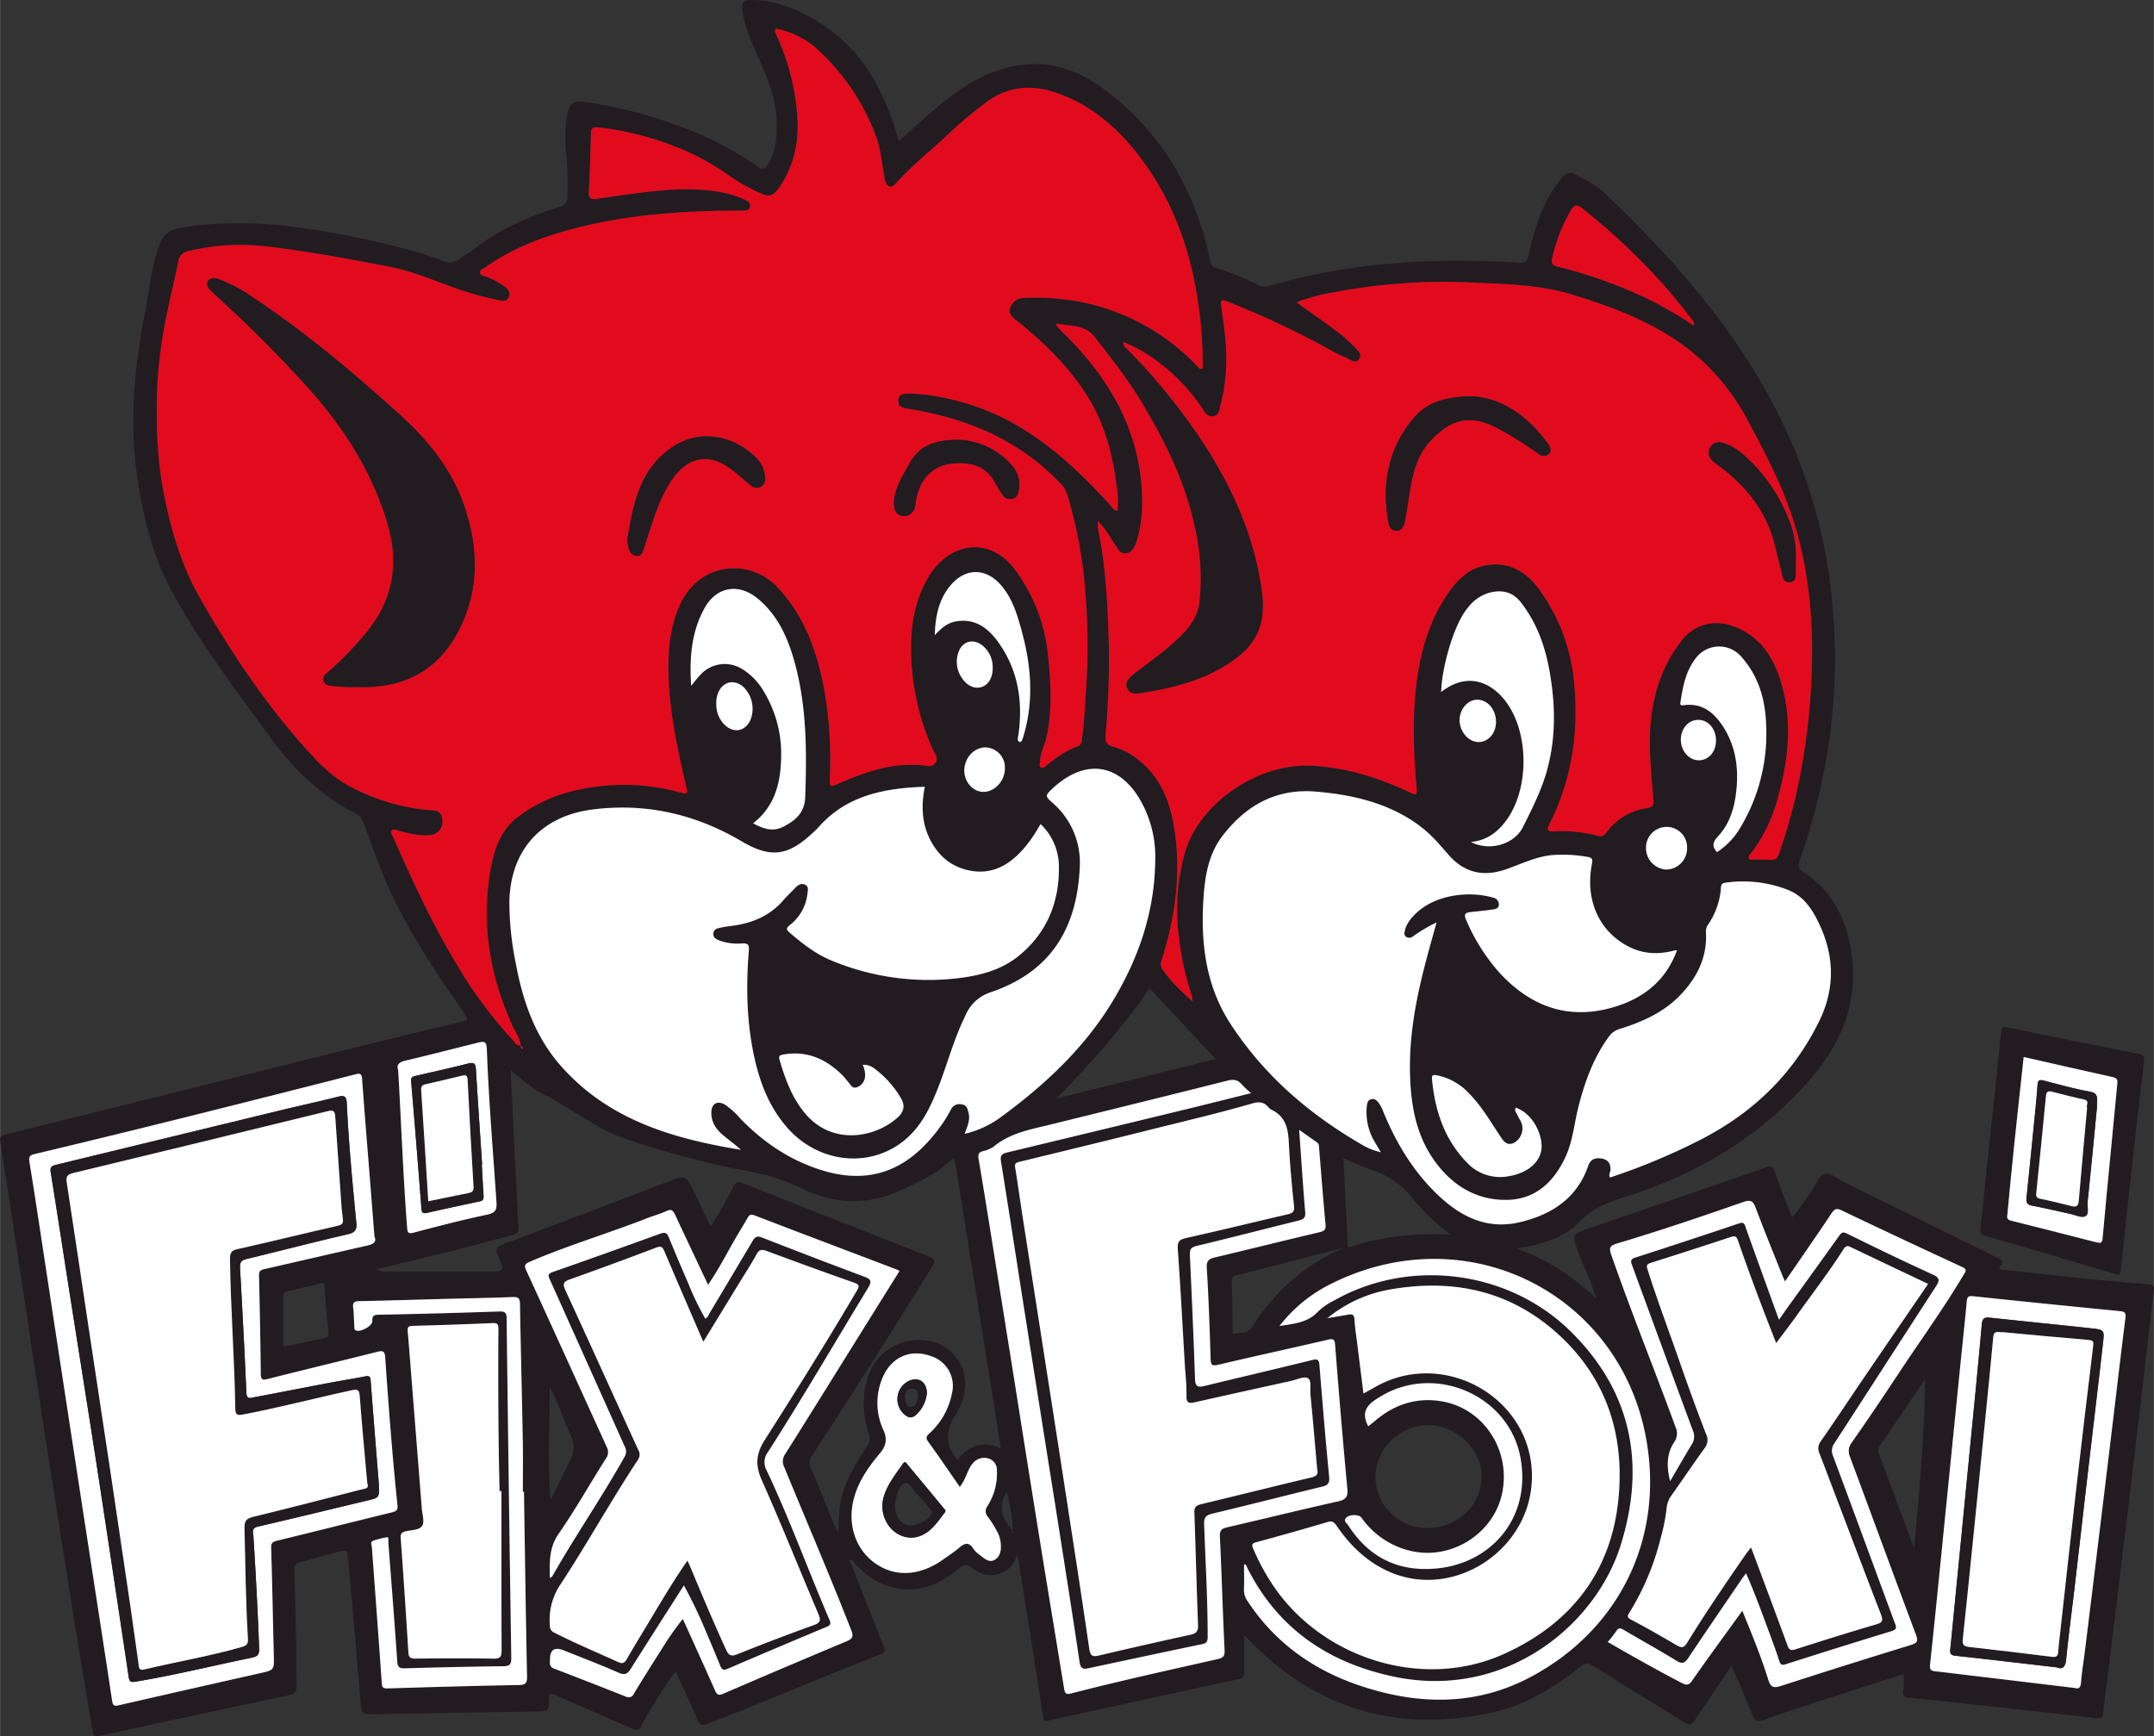 <svg xmlns="http://www.w3.org/2000/svg" height="515.953" viewBox="0.0 0.0 640.0 516.0" width="640.0"><rect x="0.0" y="0.0" width="640.0" height="516.0" fill="#333333" stroke="none"/><g transform="translate(-0.031 0.037)"><g transform="translate(0.031 -0.037)"><path d="M473.946,384.876c-1.207-4.488-3.451-8.579-5.028-12.939-1.861-5.184-1.932-5.17,3.267-6.946,17.527-6.022,35.054-12,52.553-18.1,1.719-.6,2.173-.227,2.727,1.392,1.506,4.446,3.238,8.806,5,13.479,2.258-2.415,3.792-5.128,5.681-7.585,1.435-1.861,2.23-4.985,4.261-5.369,1.79-.341,4.034,1.7,6.079,2.713q22.541,11.121,45.082,22.229c1.023.5,2.145.81.966,2.287-.895,1.136.028,1.221.895,1.307,14.346,1.491,28.677,3.2,43.065,4.275,1.463.114,1.648.568,1.491,1.861-2.23,18.777-4.346,37.568-6.6,56.346-2.77,23.067-5.639,46.133-8.437,69.2-.156,1.278-.455,1.719-1.875,1.548q-16.554-1.939-33.123-3.721c-7.443-.81-14.885-1.605-22.342-2.315-1.619-.156-2.4-.483-2-2.386a24.593,24.593,0,0,0,.057-4.73c-8.465,2.727-16.76,5.369-25.027,8.068-5.454,1.775-10.937,3.494-16.306,5.525-2.287.866-3,.241-3.792-1.832-1.79-4.673-3.892-9.247-6.008-14.189-3.75,5.539-7.343,10.766-10.837,16.05-.909,1.378-1.534,1.846-3.2.8-9.048-5.738-18.209-11.278-27.285-16.945a2.36,2.36,0,0,0-3.238.114c-8.068,6.292-16.7,11.775-26.8,13.919-27.569,5.852-51.616-.753-71.543-21.106-.5-.511-.952-1.051-1.435-1.562-.043-.043-.128-.043-.483-.142,0,3.65-.085,7.23.043,10.809.043,1.321-.469,1.747-1.619,2q-28.357,6.136-56.686,12.343c-1.293.284-1.378-.284-1.534-1.278q-1.747-11.675-3.594-23.322c-1.278-8.082-2.585-16.164-3.963-24.686-.881,1.775-1.548,3.267-2.869,4.3a8.323,8.323,0,0,1-10.653-.4c-1.435-1.207-2.244-1.094-3.636,0-3.65,2.9-7.514,5.554-12.3,6.179-7.386.98-13.408-1.761-18.45-7.017-.554-.568-.81-1.619-1.974-1.463,3.352,8.522,6.676,17.03,10.042,25.51.483,1.221.7,1.9-.966,2.542-17.158,6.59-33.989,13.976-51.161,20.538-1.719.653-2.4.455-3.125-1.236-2.045-4.744-4.289-9.4-6.548-14.317a98.721,98.721,0,0,0-6.6,10.127c-1.207,1.932-2.443,3.878-3.451,5.909-.724,1.463-1.506,1.605-2.9.994-7.329-3.253-14.672-6.434-22.03-9.63a4.58,4.58,0,0,0-2.471-.767c-.028.426-.085.81-.1,1.193-.071,4.091-.071,4.076-4.289,4.133q-24.267.362-48.519.8c-1.96.043-2.969-.1-3.153-2.6-1.094-14.3-2.429-28.592-3.693-42.881-.312-3.48-.327-3.522-3.608-2.642-3.494.937-6.931,2.031-10.44,2.883-1.577.383-2.088,1.008-2.017,2.67.426,11.349.611,22.712.682,34.074,0,1.917-.582,2.5-2.315,2.869-18.692,3.949-37.384,7.911-56.033,12.03-1.9.426-2.088-.256-2.315-1.633-1.761-10.709-3.579-21.419-5.3-32.143Q17.9,455.446,13.75,428.836c-2.628-16.959-5.156-33.932-7.727-50.891C4.077,365.1,2.16,352.264.1,339.438c-.256-1.605.185-2,1.562-2.344q50.579-12.549,101.144-25.155,17.257-4.282,34.557-8.423c1.733-.412,1.733-.852.8-2.187-8.337-11.874-16.377-23.9-22.47-37.142-2.869-6.221-5.1-12.684-7.4-19.118a6.009,6.009,0,0,0-3.054-3.636c-10.34-5.3-18.28-13.224-25.069-22.527C70.081,205.1,59.77,191.48,51.475,176.452c-6.193-11.221-9.1-23.379-10.852-35.907-2.258-16.22-.568-32.228,2.557-48.164,1.051-5.4,1.562-10.894,3.082-16.22,2.031-7.1,3.366-8.082,10.6-9.005a119.891,119.891,0,0,1,29.5.114,250.36,250.36,0,0,1,36.972,7.471c2.713.753,5.4,1.676,8.039,2.684a4.935,4.935,0,0,0,5.27-.582c1.236-.966,2.684-1.662,3.92-2.642,7.67-6.022,16.405-9.871,25.623-12.726a2.938,2.938,0,0,0,2.429-3.054,94.207,94.207,0,0,0-.383-12.982,48.312,48.312,0,0,1,.142-10.624c.639-4.005,1.932-5.113,5.852-4.5a136.853,136.853,0,0,1,32.839,9.176,95.069,95.069,0,0,1,18.152,10.042c1.335.952,2.031.639,2.827-.554,2.585-3.892,2.827-8.266,2.741-12.712-.114-5.937-2.06-11.391-4.361-16.789-2.131-4.971-4.6-9.829-5.639-15.212-.7-3.565-.17-4.4,3.38-4.289,7.144.227,13.465,3.068,19.359,6.761,11.832,7.414,18.436,18.635,22.5,31.631.3.98.582,1.96.881,2.926a4.29,4.29,0,0,0,.284.526c3.665-3.253,7.244-6.562,10.951-9.715,5.738-4.858,11.846-9.1,19.118-11.448,11.221-3.622,21.376-1.136,30.566,5.625,15.141,11.136,24.856,26.092,30.055,44.059.7,2.415,1.278,4.872,1.775,7.329.2.952.469,1.52,1.477,1.818a91.19,91.19,0,0,1,12.655,5.142,4.686,4.686,0,0,0,3.608.241c24.132-7.1,48.832-8.352,73.759-6.846,1.761.1,2.571-.128,3.025-2.116,1.378-6.051,3.068-12.03,6.079-17.527a42.616,42.616,0,0,1,3.892-5.625c1.108-1.406,2.4-1.861,3.892-1.008,2.855,1.633,6.037,2.983,8.38,5.2,15.269,14.544,29.558,29.97,41.276,47.625,13.366,20.141,22.257,42.057,25.737,66.032,4.218,29.018,1.008,57.326-8.622,84.952-.653,1.889-.383,2.656,1.335,3.778,8.494,5.554,12.513,13.934,13.976,23.635,2.23,14.871-2.969,27.2-12.726,38.279-15.042,17.087-33.819,28.024-55.295,34.643-4.872,1.506-9.1,3.352-12.783,7.159-4.744,4.9-11.292,6.8-18.706,7.883A67.3,67.3,0,0,1,473.633,385.2l.582.54a.628.628,0,0,0-.213-.909ZM300.8,455.212a2.905,2.905,0,0,0,.341.071s.028-.071.043-.1l-.426.028c.412-4.091-.753-7.954-1.52-11.974-2.5,3.878-1.9,7.3.824,10.511a7.839,7.839,0,0,1,.739,1.463ZM497.765,282.383a18.479,18.479,0,0,1-13.777-1.065c-8.806-4.517-13.053-13.849-10.965-24.586.313-1.577-.085-1.9-1.42-2.116a42.439,42.439,0,0,0-10.127-.54c-4.943.4-9.36,2.628-13.934,4.233-6.789,2.372-12.528,1.065-17.243-4.432-.98-1.136-1.988-2.244-2.969-3.366a37.823,37.823,0,0,0-8.068-6.889c-8.607-5.44-18.195-7.528-28.194-8.38-11.832-1.008-20.737,4.02-27.74,13.039-4.119,5.312-5.255,11.718-5.7,18.209-.923,13.295.469,26.177,7.94,37.668,9.943,15.326,23.393,26.916,39.117,35.992a18.27,18.27,0,0,0,5.61,2.244c-.668-1.122-1.179-1.988-1.69-2.855a17.335,17.335,0,0,1-2.471-10.852c.1-.866.256-1.747,1.293-2.031.994-.27,1.619.284,2.187,1.008a10.9,10.9,0,0,1,1.42,2.7c3.721,9.048,8.636,17.328,15.681,24.217,7.017,6.86,15.056,11.036,25.155,8.551,9.332-2.287,16.76-7.116,20.07-16.732.724-2.116,2.358-2.457,4.176-2.088,1.775.355,2.571,1.619,2.4,3.494-.057.668-.611,1.321-.1,2.1a190.754,190.754,0,0,0,27.74-11.675c15.113-7.94,26.731-19.232,34.33-34.643,4.985-10.1,4.574-20-.355-29.927-1.974-3.963-4.432-7.4-8.735-9.176a36.674,36.674,0,0,0-18.777-2.173c-1.321.156-1.207,1.037-1.278,1.846A21.971,21.971,0,0,1,507.58,274.7a3.31,3.31,0,0,0-.682,2.173c.483,7.613-2.7,13.792-7.826,19.047-4.914,5.028-11.178,7.8-17.769,9.829a6.054,6.054,0,0,0-3.309,2.4c-4.474,6.15-7,13.124-8.891,20.411-1.378,5.3-1.733,10.852-4.233,15.894-3.65,7.357-9.147,12.172-17.627,12.116-8.877-.071-15.78-4.431-20.908-11.5-5.7-7.855-7.173-17.016-7.372-26.419-.241-11.519,1.974-22.7,4.929-33.762.937-3.508,1.932-6.988,2.969-10.78a45.527,45.527,0,0,0-7.017,4.162,1.675,1.675,0,0,1-1.974.156c-.739-.469-.582-1.222-.426-1.918a8.676,8.676,0,0,1,1.846-3.522c5.781-7.159,16.931-8.38,24.3-6.264.98.284,1.932.937,1.79,2.2s-1.321,1.25-2.187,1.392c-2.1.312-4.218.5-6.335.739-1.392.17-1.96.611-1.25,2.2a57.533,57.533,0,0,0,10.042,15.908c9.389,10.113,20.652,14.118,34.16,10.028,8.551-2.585,15.042-7.727,18.323-16.334l.2-.483-.568.057ZM154.692,310.591a1.01,1.01,0,0,0,.526,1.094c.028.014.17-.071.17-.114.043-.526-.369-.724-.724-.966-.156-2.116-1.477-3.778-2.315-5.625-7.144-15.652-9.7-31.887-6.15-48.846,1.079-5.17,3.238-10.014,7.542-13.323,7.528-5.8,16.348-8.451,25.652-9.332a61.772,61.772,0,0,1,22.953,2.045c1.676.483,2,.057,1.619-1.463-.256-.994-.469-2-.7-3-2.273-9.914-4.289-19.885-4.63-30.083-.241-7.3.341-14.473,3.38-21.277,5.781-12.911,20.851-13.82,28.918-5.326,7.883,8.323,11.519,18.45,13.735,29.3a117.708,117.708,0,0,1,1.889,27.541c-.085,2.628.085,2.7,2.429,1.676,8.593-3.764,17.3-6.832,26.958-5.27a2.185,2.185,0,0,0,2.131-3.2c-.341-.8-.838-1.52-1.179-2.315a73.849,73.849,0,0,1-5.98-23.933c-.7-9.431.071-18.45,4.943-26.731,6.051-10.283,18.252-12.485,25.922-1.946a51.094,51.094,0,0,1,9.616,25.055c.866,8.167,1.321,16.348-.44,24.487-.54,2.457-1.889,4.687-1.918,7.272,0,.611-.369,1.364.27,1.747s1.165-.27,1.633-.639a31.608,31.608,0,0,1,9.218-5.653,1.88,1.88,0,0,0,1.264-1.79c.767-5.4.966-10.823,1.349-16.249a188.932,188.932,0,0,0-.355-28.35,127.785,127.785,0,0,0-4.176-24.416c-.668-2.4-1.008-5.042-2.784-6.946-8.863-9.516-19.743-15.766-32.128-19.53a109.219,109.219,0,0,0-14.289-3.182c-1.321-.213-2.23-.923-2.145-2.358.085-1.463,1.094-1.989,2.429-2.031.71-.014,1.42-.057,2.131,0a72.386,72.386,0,0,1,28.393,8.139c11.775,6.349,21.277,15.382,30.168,25.169.54.6.881,1.534,2.074,1.491a29.591,29.591,0,0,0-.3-7.272c-1.179-9.644-3.665-18.891-8.934-27.143-5.568-8.707-12.939-15.823-20.979-22.243-1.15-.923-2.372-1.974-1.733-3.537A4.3,4.3,0,0,1,304,88.5,72.619,72.619,0,0,1,321.186,89.7a65.16,65.16,0,0,1,34.458,18.976c.4.412.7,1.108,1.676.81a107.819,107.819,0,0,0-.81-15.709c-1.918-16.817-6.96-32.469-17.087-46.19-6.562-8.891-14.53-16.149-25.211-19.928-7.485-2.656-14.53-2.145-21.092,2.628a124.426,124.426,0,0,0-11.562,9.744c-5.113,4.787-10.624,9.161-15.34,14.388-1.491,1.662-2.7,1.222-3.3-.994-.185-.682-.213-1.406-.341-2.1-.7-3.551-.923-7.272-2.187-10.61a66.241,66.241,0,0,0-16.618-25.254,25.684,25.684,0,0,0-13.323-7,1.8,1.8,0,0,0,.156,1.733,68.664,68.664,0,0,1,6.25,23.621c.739,8.039-.852,15.525-5.539,22.229-1.25,1.775-2.6,2.6-5,1.52a58.233,58.233,0,0,1-9.857-5.525A71.4,71.4,0,0,0,200.47,43.45a88.933,88.933,0,0,0-22.626-5.625c-1.463-.156-2.216.085-2.258,1.761q-.213,8.757-.611,17.5c-.085,1.733.511,2.23,2.187,1.974,5.142-.767,10.283-1.52,15.439-2.116,7.542-.866,15.1-1.236,22.6.327a25.224,25.224,0,0,1,6.264,2.1c.8.383,1.591.781,1.42,1.9-.213,1.349-1.264,1.179-2.187,1.25-.4.028-.8.014-1.179.014-16.348.057-32.611,1.136-48.519,5.227-9.6,2.471-18.777,5.937-26.93,11.732-.554.4-1.506.568-1.449,1.392.071.966,1.122.98,1.8,1.278a21.871,21.871,0,0,1,5.781,3.125c.937.81,1.562,1.861.881,3.139-.611,1.136-1.633.98-2.7.767a97.694,97.694,0,0,1-14.3-4.048c-5.994-2.173-11.931-4.687-18.195-5.894C103.6,76.885,91.273,74.584,78.831,73.15a64.823,64.823,0,0,0-22.783,1.42,3.639,3.639,0,0,0-3.125,3.253c-.852,4.559-2.045,9.062-2.954,13.607a147.4,147.4,0,0,0-3.21,22.413c-.455,10.894-.213,21.76,1.875,32.512,2.116,10.88,5.17,21.49,10.681,31.148,8.494,14.871,17.868,29.188,29.117,42.156,4.687,5.4,9.36,10.852,15.951,14.246a61.767,61.767,0,0,0,24.373,6.9,2.446,2.446,0,0,1,2.585,2.415,3.947,3.947,0,0,1-3.764,4.914c-3.125.284-6.108-.554-9.09-1.278-.653-.156-1.491-.7-2-.185-.71.7.1,1.477.383,2.145,5.539,12.627,11.306,25.14,18.394,36.986a131.3,131.3,0,0,0,16.9,23c.7.724,1.136,1.974,2.528,1.8Zm179.15-208.977a1.866,1.866,0,0,0,.8,1.8,180.624,180.624,0,0,1,22.8,28c8.707,13.351,15.141,27.569,17.442,43.506,1.534,10.681-1.236,16.916-10.482,22.7-7.727,4.829-16.334,6.917-25.169,8.309-1.605.256-3.551.483-4.346-1.449-.781-1.889.781-3.025,1.96-4.176.227-.213.511-.369.767-.568,3.608-2.812,7.372-5.44,10.766-8.48,3.707-3.309,7.329-6.846,8.011-12.158a66.992,66.992,0,0,0-1.335-22.314c-2.841-13.664-8.991-25.922-16.121-37.753-3.991-6.619-8.82-12.655-13.536-18.777-3.1-4.02-7.357-3.224-11.5-4.147.142.625.128.824.213.909.653.682,1.307,1.364,1.988,2.031,12.712,12.542,21.675,27.015,23.109,45.3.455,5.767.241,11.5-1.662,17.044-.5,1.449-1.293,2.812-3.011,3.011-1.747.2-2.329-1.293-3.125-2.457-1.577-2.287-2.784-4.843-5.2-7.059a21.329,21.329,0,0,0,.128,2.486c2.315,11.334,2.855,22.825,3.153,34.344a246.353,246.353,0,0,1-.966,26.7c-.17,2.031.369,3.025,2.4,3.522a18.209,18.209,0,0,1,5.951,2.827c7.3,4.985,10.553,12.371,11.945,20.695,2.287,13.564.511,26.831-3.636,39.827a3,3,0,0,0,.2,2.727c2.4,3.522,5.5,6.392,8.948,9.545a7.557,7.557,0,0,0-.085-1.378,85.322,85.322,0,0,1-3.963-17.967,61.744,61.744,0,0,1,1.79-24.814c4.375-15.013,21.973-26.646,37.5-25.879,10.511.511,20.268,3.608,29.657,8.068,1.534.724,1.861.582,1.719-1.165-.824-10-1.293-20-.2-30,1.15-10.482,3.906-20.425,10.212-29.075,2.557-3.508,5.724-6.392,10.141-7.286,7.045-1.42,12.272,1.619,16.306,7.116a55.672,55.672,0,0,1,10.411,28.507c1.321,14.445-.895,28.279-7.443,41.318-.724,1.449-.653,2.088,1.25,2.045a43.207,43.207,0,0,1,13.351,1.349c1.236.369,1.889-.383,2.528-1.236a17.783,17.783,0,0,1,11.675-6.988c1.719-.284,2.23-.781,2.1-2.486-.44-5.823-1.051-11.647-1.037-17.47.043-10.795,2.585-20.922,9.289-29.671a13,13,0,0,1,14.715-4.73c7.57,2.4,11.959,8,14.417,15.155,4.091,11.945,3.011,23.976-.312,35.864-1.7,6.079-4.133,11.917-8.2,16.916-.284.341-.625.895-.526,1.236.185.653.909.44,1.435.455a48.332,48.332,0,0,1,4.971.057c1.534.17,2.145-.582,2.571-1.8a167.329,167.329,0,0,0,4.872-16.547,195.01,195.01,0,0,0,4.886-37.938c.483-14.445-.753-28.663-4.858-42.582-3.267-11.036-8.508-21.192-13.919-31.262A66.5,66.5,0,0,0,502.2,104.1c-10.34-8.124-22.413-12.7-34.813-16.519-9.587-2.954-19.573-3.2-29.487-3.608a172.472,172.472,0,0,0-41.432,2.855,54.681,54.681,0,0,0-11.207,3.011c3.679,2.628,7.159,5.042,10.567,7.571a45.511,45.511,0,0,1,7.627,6.69c.653.767,1.079,1.577.412,2.557-.71,1.023-1.534.81-2.486.327-1.818-.937-3.736-1.69-5.511-2.684a263.856,263.856,0,0,0-31.4-14.814c-1.165-.455-1.861-.426-1.619,1.136.227,1.392.355,2.812.568,4.218,1.335,8.65,1.506,17.257-.81,25.794-.341,1.25-.312,2.77-2.088,3.04-1.69.256-2.372-.994-3.1-2.1a56.011,56.011,0,0,0-12.329-13.295,43.477,43.477,0,0,0-11.249-6.647Zm-47.2,235.311a29.884,29.884,0,0,0,10.624-4.872c13.082-9.559,24.856-20.51,33.307-34.472,7.784-12.84,12.528-26.76,12.684-41.957a33.83,33.83,0,0,0-5.184-19.09c-5.866-9.076-14.516-10.61-23.052-4.147a23.921,23.921,0,0,0-2.344,1.974c-2.145,2.074-2.173,2.173.014,4.147a23.529,23.529,0,0,1,8.153,19.146c-.866,18.763-9.005,31.205-26.348,37.157a12.217,12.217,0,0,0-7.613,6.9l-.6,1.278c-3.054,6.491-4.886,13.437-7.485,20.084-2.457,6.292-5.355,12.315-10.979,16.49-10.482,7.769-25.226,5.681-34.174-4.772-4.943-5.767-7.67-12.57-9.346-19.857-2.457-10.709-2.713-21.561-1.8-32.441.156-1.946-.455-2.244-2.131-2.145a15.43,15.43,0,0,1-6.519-.838c-.937-.369-1.988-.8-1.889-2.116s1.222-1.534,2.2-1.747c1.15-.256,2.329-.4,3.494-.554,5.88-.781,11.065-2.94,15.056-7.528,1.136-1.307,2.4-2.5,3.608-3.75.81-.838,1.747-1.506,2.926-.909,1.207.6.767,1.8.653,2.77a13.625,13.625,0,0,1-5.213,9.218c-.881.739-1.264,1.193-.185,2.131,3.892,3.352,7.883,6.534,12.726,8.465a74.866,74.866,0,0,0,37.725,5.156c6.292-.781,12.471-2.4,17.527-6.434,8.735-6.974,12.471-16.434,12.144-27.427a17.452,17.452,0,0,0-5.44-11.917c-6.406,11.434-13.706,15.865-22.257,13.536a15.651,15.651,0,0,1-8.65-5.852c-4.147-5.568-4.886-11.874-3.48-18.763-12.187.412-23.308,2.613-31.674,12.116a25.207,25.207,0,0,1-1.875,1.818c-7.357,6.775-12.442,7.258-20.95,2.244-13.664-8.053-28.322-11.448-44.173-9.431-15.212,1.932-24.4,11.917-24.771,27.228a90.736,90.736,0,0,0,1.96,18.777c2.088,11.292,5.852,21.888,13.692,30.609,14.189,15.794,33.165,21.249,53.164,24.53-1.633-1.506-3.423-2.784-5.113-4.176-2.2-1.818-3.807-4.02-3.693-7.059.085-2.528,1.832-3.494,4.02-2.2a22.7,22.7,0,0,1,4.545,4.1c6.974,7.187,14.985,12.613,24.686,15.524,12.627,3.778,23.109.611,31.7-9.232a45.872,45.872,0,0,0,6.221-8.891,2.8,2.8,0,0,1,3.281-1.562c1.406.17,1.648,1.293,1.946,2.344.611,2.159-.284,4.119-1.136,6.42Zm104.78,99.794c-.668-7.627-1.278-15.013-2.017-22.385-.17-1.676.44-4.147-.781-4.843-1.122-.639-3.267.426-4.943.81q-14.275,3.153-28.535,6.335c-1.719.383-2.684.341-2.571-1.946a71.453,71.453,0,0,0-.412-7.784c-.7-11.888-1.321-23.791-2.173-35.665-.156-2.2.327-2.926,2.457-3.395,10.113-2.258,20.183-4.73,30.3-7.073,1.463-.341,1.946-.838,1.775-2.5-.668-6.264-1.236-12.556-1.548-18.848-.213-4.133-.98-7.727-5.127-9.687a3.481,3.481,0,0,1-1.079-.909c-1.264-1.491-2.883-1.477-4.517-1.008-10.78,3.125-21.717,5.653-32.6,8.38-12.187,3.068-24.4,6.008-36.617,8.977-.937.227-1.577.412-1.378,1.662.866,5.369,1.605,10.738,2.443,16.107q3.175,20.41,6.377,40.821,3.175,20.41,6.349,40.835c2.329,15.1,4.673,30.183,6.86,45.3.312,2.2,1.023,2.443,2.954,1.988q13.529-3.174,27.115-6.15c1.747-.383,2.329-1.023,2.258-2.912-.44-11.107-.7-22.229-1.094-33.35-.057-1.562.44-2.159,1.932-2.514,10.937-2.613,21.831-5.369,32.782-7.954,1.633-.383,2.145-1.037,1.8-2.315Zm-187.16,27.029c.341.753.625,1.307.866,1.875,3.451,8.267,6.917,16.533,10.667,24.686.781,1.7,1.534,1.96,3.324,1.25q11.271-4.517,22.669-8.636c2.045-.739,2.159-1.52,1.392-3.324-5.61-13.238-10.951-26.589-16.8-39.713-1.988-4.474-1.8-7.826.881-12.016,9.3-14.6,18.493-29.274,27.271-44.2.8-1.349.98-1.932-.824-2.557-8.678-3.025-17.3-6.207-25.922-9.389-1.378-.511-2.187-.469-2.983.994-1.619,2.969-3.48,5.809-5.241,8.693-3.48,5.7-6.96,11.391-10.567,17.286-.341-.781-.568-1.264-.781-1.761q-5.369-12.442-10.709-24.9c-.5-1.165-.8-1.96-2.457-1.321q-12.762,4.858-25.637,9.431c-1.875.668-2.344,1.221-1.42,3.224,7.286,15.766,14.431,31.589,21.632,47.4a2.706,2.706,0,0,1-.057,3.011c-8.068,12.229-15.155,25.069-23.194,37.313a18.781,18.781,0,0,0-2.969,11.988,2.164,2.164,0,0,0,1.406,2.116c6.193,3.153,12.6,5.838,18.9,8.707,1.349.611,1.875.256,2.542-.895,2.372-4.091,4.829-8.11,7.258-12.158,3.423-5.71,6.832-11.448,10.752-17.087Zm368.668-82.239c-7.656-3.636-15.1-7.187-22.541-10.724-.937-.44-1.676-.966-2.528.383-4.289,6.789-9.232,13.153-13.891,19.686-1.932,2.7-3.977,5.326-6.15,8.252-4.034-10.255-7.755-20.084-11.192-30.012-.383-1.122-.582-2.074-2.173-1.548-7.968,2.628-15.965,5.227-23.961,7.741-1.151.369-1.236.838-.923,1.832,2.954,9.431,6.477,18.678,9.729,28.009,2.457,7.073,5.028,14.161,7.755,21.163a3.865,3.865,0,0,1-.54,4.1c-3.324,4.6-6.491,9.3-9.758,13.934a7.483,7.483,0,0,0-1.491,3.906,56.151,56.151,0,0,1-1.832,9.076,76.8,76.8,0,0,1-9.076,21.66c-.5.852-1.221,1.506.327,2.315,4.588,2.415,9.1,5,13.579,7.627,1.449.852,2.159.767,3.111-.767,5.454-8.849,11.292-17.442,17.215-25.978.5-.724,1.051-1.406,1.733-2.329.27.668.4.952.511,1.236,3.451,9.275,6.946,18.536,10.326,27.825.511,1.392.994,1.676,2.443,1.207,7.926-2.542,15.865-5.042,23.848-7.372,1.889-.554,2.258-1.065,1.52-2.954-6.136-15.894-12.158-31.83-18.223-47.752a3.447,3.447,0,0,1,.284-3.679c4.432-6.321,8.664-12.769,13-19.146,6.25-9.175,12.528-18.323,18.933-27.669ZM405.158,414.092c1.378-.767,2.471-1.364,3.551-1.974a30.4,30.4,0,0,1,12.286-3.892c18.379-1.69,36.049,13.28,34.074,33.435-1.932,19.729-23.18,33.208-41.517,25.694-6.974-2.855-12.13-7.8-16.32-13.891-.682-.98-1.236-1.633-2.613-1.221-7.088,2.074-14.189,4.1-21.32,6.037-1.378.369-1.349.824-.895,1.946a63.176,63.176,0,0,0,5.056,9.6c14.346,22.74,44.869,32.711,69.342,21.7,21.888-9.843,33.833-27.228,34.458-51.5.44-17.059-5.454-31.873-18.181-43.506-14.473-13.224-31.717-16.675-50.579-13.252a40.228,40.228,0,0,0-18.067,8.423c2.457-.412,4.289-.71,6.136-1.037,1.165-.213,1.846-.114,1.918,1.406.128,2.429.526,4.858.824,7.272.6,4.829,1.207,9.658,1.846,14.758Zm-156.2,41.375c.383-3.693.27-7.258,1.193-10.78,1.506-5.667,4.659-10.454,7.684-15.34a3.466,3.466,0,0,0,.4-3.267A26.672,26.672,0,0,1,257,412.814c1.165-6.676,4.46-11.732,11.207-13.877,8.494-2.713,16.931,1.9,18.422,10.07.838,4.63-.994,8.636-3.3,12.485q-3.807,6.377,1.122,12.2a2.677,2.677,0,0,0,.241.142,9.244,9.244,0,0,1,5.468-4.19,8.751,8.751,0,0,1,7.23.909c-.767-4.929-1.463-9.5-2.187-14.076q-5.6-35.09-11.221-70.166c-.341-2.173-.71-2.4-2.329-.866-3.906,3.736-8.778,5.752-13.536,8.025-10.17,4.843-20.24,4.446-30.225-.5A59.328,59.328,0,0,0,222.244,348a270.026,270.026,0,0,1-35.992-9.474c-9.161-3.082-16.547-9.218-24.984-13.522-3.409-1.747-6.264-4.361-9.474-7v1.236c.739,15.042,1.435,30.1,2.258,45.139.085,1.591-.312,2.23-1.8,2.613-5.4,1.378-10.766,2.926-16.164,4.275-7.982,2-15.979,3.892-24.373,5.923a9.266,9.266,0,0,0,4.3.6c9.63.043,19.246.028,28.876.043,5.042,0,5.1-.014,3.125-4.687-.753-1.79-.625-2.613,1.392-3.38q24.48-9.183,48.86-18.564c5.5-2.1,5.5-2.159,8.053,3.111,1.591,3.3,3.139,6.6,4.815,10.156a118.268,118.268,0,0,0,6.747-11.775c.781-1.491,1.491-1.7,3.082-1.065q27.356,10.908,54.812,21.618c2.1.824,2.273,1.435,1.094,3.324-11.661,18.706-23.393,37.37-35.495,55.806a3.628,3.628,0,0,0-.44,3.878c1.96,4.46,3.736,8.991,5.6,13.493.8,1.918,1.605,3.807,2.415,5.71Zm-137.718-88.19c-.54-6.832-1.037-13.124-1.534-19.4-.724-9.119-1.477-18.223-2.131-27.342-.1-1.477-.668-1.619-1.875-1.307-31.731,8.1-63.476,16.121-95.334,23.692-1.222.284-1.932.582-1.648,2.3,1.875,11.42,3.565,22.854,5.3,34.287q3.217,21.114,6.448,42.241,3.174,20.773,6.377,41.531c2.159,14,4.346,28,6.434,42,.227,1.52.54,1.818,2.116,1.449q20.794-4.815,41.616-9.445c4.446-.994,4.432-.952,4.332-5.44-.256-10.638-.469-21.291-.781-31.93-.043-1.534.625-1.79,1.846-2.088,11.363-2.784,22.712-5.653,34.074-8.409,1.349-.327,1.761-.767,1.6-2.2-1.52-14.587-2.628-29.2-3.636-43.832-.114-1.719-.568-2.116-2.258-1.69-10.823,2.713-21.66,5.312-32.484,8.053-1.591.4-2.2.412-2.23-1.506-.085-9.7-.284-19.4-.526-29.1-.028-1.307.383-1.733,1.562-2,9.957-2.258,19.9-4.6,29.87-6.832,2.031-.455,3.792-.838,2.827-3.011Zm260.621-42.469a30.543,30.543,0,0,1-2.8-2.628c-1.221-1.449-2.5-1.619-4.332-1.15-17.385,4.389-34.785,8.65-52.184,12.954-6.008,1.477-12.172,2.486-17.186,6.6a8.9,8.9,0,0,1-3.224,1.392c-1.349.369-1.548,1.008-1.307,2.358,1.591,9.3,3.054,18.635,4.559,27.953q3.238,20.155,6.463,40.324c2.429,15.226,4.815,30.467,7.286,45.693,2.344,14.53,4.772,29.046,7.13,43.562.213,1.307.71,1.619,2.045,1.264,14.459-3.75,29.06-6.931,43.619-10.227,1.605-.369,2.06-.952,1.988-2.656-.54-11.263-.881-22.541-1.392-33.819-.085-1.719.483-2.273,2.06-2.642,11.022-2.542,22.016-5.27,33.052-7.727,2.443-.54,2.983-1.42,2.755-3.849-1.335-14.2-2.5-28.436-3.636-42.668-.128-1.633-.455-1.917-2.06-1.548-10.866,2.528-21.774,4.9-32.64,7.457-1.917.455-2.23.028-2.287-1.775-.284-8.991-.582-17.982-1.136-26.958-.142-2.216.682-2.741,2.5-3.182,10.326-2.443,20.609-5.014,30.935-7.457,1.392-.327,2-.7,1.846-2.273-.724-7.7-1.307-15.4-1.946-23.1-.043-.469-.057-.966-.5-1.264-1.747-1.236-3.508-2.471-5.383-3.792.6,8.352,1.108,16.377,1.79,24.388.142,1.619-.4,2.173-1.818,2.528-10.141,2.514-20.254,5.127-30.41,7.57-1.662.4-2.131.994-2.045,2.642.582,12.286,1.122,24.586,1.534,36.887.085,2.415.952,2.557,2.954,2.06,10.61-2.6,21.249-5.056,31.859-7.684,1.79-.44,2.045.071,2.173,1.662.881,10.994,1.79,22,2.869,32.981.185,1.932-.327,2.571-2.074,2.983-10.923,2.656-21.8,5.44-32.725,8.053-1.9.454-2.4,1.207-2.344,3.125.384,11.121,1.051,22.229,1.051,33.35,0,1.25-.156,1.974-1.591,2.273-11.306,2.344-22.612,4.772-33.9,7.187-1.591.341-2.287.057-2.571-1.846-2.287-15.34-4.716-30.651-7.13-45.977-2.926-18.578-5.909-37.157-8.835-55.735-2.457-15.624-4.843-31.276-7.372-46.886-.284-1.775-.014-2.4,1.79-2.841q27.74-6.6,55.451-13.394c5.625-1.364,11.235-2.784,17.144-4.261ZM149.011,443.068h-.568c-.4-16.007-.455-32.015-.341-48.036,0-1.335-.1-1.96-1.719-1.889-7.883.355-15.766.611-23.649.824-1.179.028-1.719.227-1.591,1.562.426,4.63.753,9.275,1.122,13.905q1.555,19.43,3.082,38.875c.142,1.719.866,3.863.114,5.056-.838,1.349-3.238,1.236-4.971,1.676-1.136.284-1.506.739-1.42,1.946q1.214,16.98,2.273,33.975c.1,1.548.625,1.9,2.116,1.889,7.727-.071,15.468-.128,23.194.014,2.06.043,2.415-.6,2.4-2.5-.085-15.766-.043-31.546-.043-47.312Zm61.374-61.246c-3.395-7.187-6.661-14.076-9.886-20.993-.554-1.193-1.094-1.69-2.5-1.037-1.761.838-3.693,1.321-5.525,2.045-11.633,4.559-23.635,8.1-35.125,13.039-1.534.668-1.69,1.136-.994,2.67,8.011,17.428,15.908,34.9,23.862,52.34a3.21,3.21,0,0,1-.227,3.451c-4.716,7.443-9.048,15.155-14.062,22.385-2.9,4.176-2.67,8.437-2.6,13.167.4-.3.625-.383.724-.568,6.86-12.03,14.729-23.45,21.5-35.537a2.981,2.981,0,0,0,0-3.054q-11.1-24.608-22.1-49.272c-.511-1.15-1.051-1.917.767-2.557,10.681-3.707,21.32-7.542,31.958-11.391,1.321-.483,1.946-.227,2.471,1.051,1.875,4.574,3.821,9.133,5.781,13.678a84.757,84.757,0,0,0,5.085,10.553c.767-.383.895-1.023,1.207-1.534q6.413-10.738,12.812-21.5c.653-1.094,1.25-1.7,2.784-1.108q15.148,5.944,30.381,11.633c1.988.739,2.429,1.307,1.207,3.324-9.9,16.277-19.487,32.753-29.756,48.8a4.944,4.944,0,0,0-.5,5.27c6.931,14.63,12.442,29.87,18.82,44.741.455,1.051.17,1.491-.824,1.918-9.843,4.133-19.7,8.266-29.5,12.5-1.335.568-1.761.142-2.216-.966q-2.088-5.135-4.275-10.227a137.388,137.388,0,0,0-6.491-13.579c-.355.54-.568.866-.781,1.193-5,7.826-10.042,15.638-14.971,23.521-.994,1.577-1.775,2.045-3.679,1.207-5.355-2.372-10.852-4.446-16.292-6.633q-4.076-1.633-4.076,2.727c0,1.051-.3,2.131,1.179,2.685q10.674,4.069,21.305,8.309c1.193.469,1.8.185,2.471-.895q3.984-6.562,8.139-13.025a87.07,87.07,0,0,1,6.363-9.119c.284.6.5,1.008.682,1.435,2.969,6.59,5.98,13.167,8.891,19.771.554,1.236,1.023,1.605,2.4,1.023q18.28-7.883,36.645-15.581c1.79-.753,2.216-1.307,1.435-3.324-6.335-16.263-13.266-32.271-19.885-48.42a3.712,3.712,0,0,1,.241-3.878c7.23-11.448,14.36-22.967,21.518-34.458,4.147-6.661,8.309-13.309,12.485-20a7.349,7.349,0,0,0-.8-.412q-21.135-8.032-42.27-16.093c-1.094-.426-1.548-.185-2.06.71-1.293,2.258-2.67,4.446-3.963,6.7-2.5,4.361-4.8,8.849-7.84,13.252Zm307.351,96.84c2.883,7.1,5.61,13.706,7.727,20.538.7,2.244,1.6,2.471,3.65,1.818q19.281-6.2,38.634-12.172c1.96-.6,2.315-1.122,1.562-3.111-6.59-17.57-13.025-35.2-19.573-52.78a4.122,4.122,0,0,1,.526-4.318q6.818-9.779,13.394-19.743c6.576-10,13.635-19.672,19.757-29.97.54-.909,1.392-1.633-.355-2.429q-17.982-8.309-35.85-16.831c-1.449-.7-2.06-.455-2.94.838-4.5,6.732-9.133,13.394-13.863,20.283-.355-.8-.611-1.349-.838-1.917-2.642-6.647-5.369-13.252-7.869-19.942-.767-2.031-1.463-2.514-3.664-1.747-12.457,4.346-24.941,8.593-37.583,12.343-2.074.611-2.386,1.25-1.676,3.324,5.994,17.215,12.868,34.1,19.118,51.232a4.449,4.449,0,0,1-.455,4.531c-2.216,3.409-2.244,7.23-1.165,11.533,2.329-3.963,4.346-7.514,6.477-10.994a4.324,4.324,0,0,0,.227-4.176C496.956,408.695,491,392.389,485.01,376.1c-.412-1.122-.7-1.889.866-2.386,10.312-3.324,20.609-6.69,30.864-10.17,1.364-.455,1.605.085,1.946,1.051q1.47,4.219,3,8.423c2.244,6.235,4.5,12.457,6.931,19.161,1.364-1.932,2.443-3.466,3.523-4.985q7.18-9.992,14.36-19.956c.582-.81.98-1.321,2.23-.71,8.465,4.162,16.959,8.281,25.552,12.187,2.329,1.051,2.045,1.918.909,3.665-10.042,15.453-20,30.964-30.041,46.417a3.76,3.76,0,0,0-.469,3.849c6.15,16.476,12.2,32.995,18.308,49.5.426,1.165.937,2-.881,2.557q-15.766,4.794-31.475,9.843c-1.321.426-1.605,0-1.96-1.079-.852-2.613-1.79-5.2-2.741-7.769-2.23-6.008-4.4-12.045-7.1-18.181-.582.781-1.008,1.321-1.378,1.875-5.269,7.755-10.567,15.482-15.78,23.28-.994,1.491-1.747,1.918-3.48.852-5.156-3.182-10.468-6.093-15.695-9.176-.966-.568-1.562-.739-2.244.383a36.04,36.04,0,0,1-2.528,3.2c7.343,4.218,14.6,8.323,21.987,12.172,1.435.753,2.116.724,3.125-.724,4.772-6.846,9.715-13.564,14.885-20.709ZM380.216,394.023c4.5-.71,8.451-1.023,11.462-4.3a19.484,19.484,0,0,1,4.858-3.324c22.4-12.655,51.715-8.934,70.151,9.19,18.323,18.01,22.413,39.756,14.871,63.689-7.471,23.748-34.3,45.991-67.524,38.918-19.4-4.133-34.387-14.3-43.435-32.384-.17-.355-.17-.952-.923-.937,0,2.457.085,4.886-.028,7.315a5.929,5.929,0,0,0,1.15,3.707c9.6,14.488,23.408,22.811,39.94,26.958,15.184,3.807,30.012,2.954,44.059-4.5,26.617-14.133,40-41.687,34.216-71.643-8.238-42.7-53.391-65.322-93.559-45.167A43.714,43.714,0,0,0,380.216,394.023ZM616.621,501.6c1.122.412,1.7-.114,1.818-1.846.185-2.827.7-5.625,1.037-8.437q2.258-18.408,4.517-36.83,2.024-16.661,4.034-33.307c1.193-9.857,2.329-19.715,3.579-29.572.2-1.591-.284-1.861-1.761-2q-21.774-2.109-43.52-4.417c-1.392-.142-1.761.227-1.875,1.534-.54,5.88-1.193,11.761-1.775,17.641q-2.3,22.818-4.588,45.65c-1.491,14.9-2.969,29.8-4.545,44.7-.156,1.491.341,1.79,1.534,1.932,2.344.27,4.687.554,7.045.838,11.334,1.364,22.683,2.727,34.515,4.133ZM285.209,441.846c-3.182-4.588-6.179-9.033-9.332-13.351-.881-1.207-.625-1.7.355-2.613a21.614,21.614,0,0,0,6.619-11.732,9.253,9.253,0,0,0-6.079-11.121c-6.235-2.372-12.03.227-14.6,6.562a19.076,19.076,0,0,0,.355,15.382c1.207,2.727.781,4.7-1.108,6.946-3.139,3.736-5.98,7.727-7.443,12.5-2.4,7.769-.114,15.553,5.838,19.942,5.894,4.332,13.28,4.062,20.2-.781,1.747-1.221,3.522-2.4,5.142-3.764,1.591-1.335,2.841-1.619,4.076.383a7.193,7.193,0,0,0,1.832,1.818c1.364,1.023,2.841,2.542,4.6,1.435,1.733-1.079,1.9-3.111,1.69-5.085a9.328,9.328,0,0,0-1.207-3.551,34.356,34.356,0,0,0-2.528-3.991,2.53,2.53,0,0,1-.185-3.3,18.284,18.284,0,0,0,2.8-10.567,3.549,3.549,0,0,0-2.116-3.423,4.326,4.326,0,0,0-4.446.682,7.511,7.511,0,0,0-1.875,2.7,22.472,22.472,0,0,1-2.6,4.929Zm-129.494,1.42h-.355c0-4.971.071-9.943-.014-14.9-.256-13.65-.611-27.285-.838-40.935-.028-1.633-.511-2.088-2.145-2.017-5.909.241-11.832.327-17.74.483-9.3.241-18.607.54-27.91.739-1.435.028-1.96.44-1.775,1.918.227,1.79.213,3.622.341,5.426.028.44-.1.98.369,1.293,1.207.781,5.028-1.221,4.985-2.684-.043-1.349.2-1.889,1.761-1.918q17.982-.362,35.949-.966c1.79-.057,2.187.383,2.2,2.145q.6,50.409,1.378,100.8c.028,1.761-.341,2.443-2.23,2.471q-14.679.192-29.33.625c-1.761.057-2.216-.412-2.329-2.131-.8-11.718-1.719-23.422-2.628-35.14-.043-.6.142-1.719-.284-1.69a22.062,22.062,0,0,0-4.091,1.008c-1.193.355-.582,1.307-.526,1.988.966,13.451,2,26.887,2.94,40.338.1,1.364.469,1.633,1.8,1.591,12.925-.4,25.865-.767,38.79-.994,2.031-.043,2.613-.44,2.571-2.557-.383-18.294-.625-36.588-.909-54.9Zm281.4-193.083c5.44,2.869,12.812.71,15.382-4.361,1.875-3.707,3.736-7.457,5.284-11.306,4.645-11.548,4.787-23.493,2.585-35.537-1.321-7.258-3.807-14.062-8.437-20-2.429-3.111-5.426-3.75-9.019-2.969a12.247,12.247,0,0,0-6.576,4.346c-4.5,5.127-7.982,18.635-8.082,25.24,8.252-6.42,15.439-2.471,19.53,3.3,6.661,9.374,6.576,25.779-.284,35-2.542,3.409-5.724,5.823-10.4,6.278Zm-213.323-5.539c2.983,1.605,5.823,2.613,8.92,1.037,3.636-1.861,6.392-4.1,6.562-8.863.469-13.437.469-26.788-3.111-39.884-2-7.3-4.985-14.1-11.022-19.09-5.639-4.659-12.2-3.565-15.752,2.8-3.963,7.1-4.531,14.857-4.005,23.123,1.023-1.236,1.761-2.23,2.6-3.111a9.8,9.8,0,0,1,12.868-1.662,18.462,18.462,0,0,1,5.994,6.264,35.8,35.8,0,0,1,5.27,19.8c-.128,7.485-1.832,14.544-8.337,19.587ZM440.283,438.551c-.028-7.812-7.585-15.042-15.794-15.1-8.394-.071-15.78,7.088-15.78,15.283a15.233,15.233,0,0,0,15.553,15.283c8.934,0,16.05-6.875,16.007-15.453Zm69.938-185.357a21.821,21.821,0,0,0,7.13-7.613,54.257,54.257,0,0,0,7.5-29.771c-.185-7.542-2.06-14.587-7.215-20.482-3.792-4.332-10.156-4.346-13.678.185-2.954,3.792-3.849,8.352-4.559,12.954-.114.71-.2,1.222.866,1.065,5.539-.8,9.133,2.187,11.86,6.463,3.949,6.207,4.659,13.1,3.693,20.212-.611,4.488-2.06,8.792-5.184,12.172-1.534,1.648-2.088,2.954-.4,4.8ZM406.578,423.822c.611-.483,1.293-.994,1.932-1.534,5.767-4.943,12.4-7.173,19.928-5.895,12.343,2.088,20.439,14.331,18.024,26.958-2.315,12-14.6,20.1-26.646,17.627a24.578,24.578,0,0,1-15.212-10c-.71-.966-3.395-1.065-4.5-.043-1.037.966.17,1.719.582,2.358,6.406,9.943,15.61,14.09,27.242,12.655,15.382-1.889,27.058-14.971,23.933-32.654-3.281-18.55-25.112-28.109-41.29-18.521-3.466,2.06-6.562,4.1-3.977,9.019ZM313.957,326.4l47.284-11.746c-6.676-7.144-13.124-14.047-19.615-20.993-8.266,11.988-17.754,22.456-27.669,32.739Zm-195.626-8.337c.909,15.667,1.449,31.191,2.656,46.687.114,1.506.27,2,2,1.534,7.215-1.918,14.445-3.792,21.731-5.326,2.471-.526,2.969-1.364,2.812-3.778-1.023-15.027-2.287-30.026-2.841-45.082-.1-2.5-.469-2.812-2.8-2.23-7.088,1.775-14.147,3.622-21.249,5.27-1.875.44-2.9,1.037-2.315,2.926Zm138-1.633a6.753,6.753,0,0,1,.682,3.679,3.635,3.635,0,0,1-2.386,3c-1.42.5-1.875-.767-2.571-1.548-.568-.653-1.079-1.378-1.69-1.974-4.843-4.829-10.5-7.414-17.485-6.221-.937.156-1.633.27-1.25,1.591,1.676,5.7,3.679,11.235,7.556,15.88,8.2,9.8,21.021,7.215,27.626,1.165a4.041,4.041,0,0,0,.966-5.5,29.448,29.448,0,0,0-7.954-8.948,5.07,5.07,0,0,0-3.522-1.108Zm194.078,12.712c-.483,1.094.284,1.648.568,2.329.312.8.852,1.491,1.179,2.287a4.939,4.939,0,0,1-2.173,5.823c-2.258,1.108-3.253-.554-4.289-2.1-2.841-4.261-5.412-8.707-9.019-12.4A17.775,17.775,0,0,0,427,319.553c-1.136-.2-1.577-.114-1.463,1.179.866,9.247,3.636,17.7,10.212,24.586a13.5,13.5,0,0,0,12.883,4.162c5.383-.937,9.247-4.218,9.46-8.437.213-3.906-2.528-10.07-7.684-11.888Zm52.923-232.4a1.6,1.6,0,0,0-.455-1.619,169.991,169.991,0,0,0-12.5-14.8A196.163,196.163,0,0,0,470.31,62c-1.491-1.193-2.372-1.477-3.565.582a49.318,49.318,0,0,0-5.483,14c-.312,1.449-.156,2.187,1.591,2.628a139.923,139.923,0,0,1,28.336,10.354A129.316,129.316,0,0,1,503.333,96.742ZM277.78,188.767c1.932-2.131,3.736-3.622,6.122-4.076,5.667-1.094,9.616,1.8,12.655,5.994,5.937,8.2,7.471,17.485,6.136,27.356-.071.54-.2,1.079-.241,1.633a.83.83,0,0,0,.682.838c.142.043.511-.341.611-.582a16.334,16.334,0,0,0,.568-1.79c3-10.4,2.06-20.709-.767-30.95-1.335-4.858-2.827-9.687-6.292-13.55-4.375-4.858-10.241-4.843-14.544.043-3.65,4.147-4.73,9.19-4.914,15.084ZM431.051,366.794a60.436,60.436,0,0,1-11.306-10.7,24.675,24.675,0,0,0-12.073-8.437c-2.841-.98-5.568-2.273-8.48-3.466.455,9.019.895,17.74,1.335,26.589C410.385,367.306,420.583,366.425,431.051,366.794Zm141.027,42.98c-4.46,6.576-8.906,13.167-13.408,19.715a2.354,2.354,0,0,0-.4,2.386q5.262,14.1,10.5,28.208c1.605-16.76,3.068-33.478,3.3-50.309ZM399.647,370.644c-1.96.511-3.92,1.037-5.88,1.534q-12.89,3.324-25.794,6.647c-.952.241-2.017.227-1.96,1.761.156,4.886.185,9.786.27,14.672,0,.44-.071,1.193.568,1.008,1.719-.483,3.807.213,5.085-1.79,6.832-10.71,15.865-18.848,27.711-23.834Zm-315.5,21.305c0,2.287.028,4.574-.014,6.86-.014.98.128,1.42,1.293,1.15,3.665-.852,7.372-1.591,11.05-2.4.8-.17,1.278-.412,1.15-1.534-.5-4.46-.852-8.934-1.179-13.408-.085-1.079-.213-1.577-1.491-1.236-3.182.852-6.392,1.591-9.6,2.344a1.352,1.352,0,0,0-1.236,1.605c.085,2.2.028,4.417.028,6.619Zm79.213,20.24c-.057,11.207-.639,22.371.213,33.52,2.031-3.792,3.792-7.642,5.7-11.42a8.454,8.454,0,0,0,.17-8.181c-2.2-4.545-3.579-9.46-6.079-13.919Zm129.409-190.1c-3.423.028-6.306,3.281-6.235,6.988.071,3.451,2.741,6.306,5.809,6.221,3.366-.1,6.306-3.423,6.25-7.059a5.93,5.93,0,0,0-5.838-6.15Zm202.543,23.635a6.121,6.121,0,0,0-6.193,6.093,6.387,6.387,0,0,0,6.036,6.576,6.3,6.3,0,0,0,6.164-6.434A6.054,6.054,0,0,0,495.308,245.723Zm-282.452-36.56a8.293,8.293,0,0,0,2.415,6.15c2.741,2.741,6.278,2.031,7.784-1.52a9.068,9.068,0,0,0-2.216-9.729c-2.656-2.287-5.923-1.562-7.357,1.619a7.819,7.819,0,0,0-.625,3.48ZM294.981,198.6a8.2,8.2,0,0,0-3.1-6.832c-2.684-2.1-5.88-1.236-7.031,1.974a8.34,8.34,0,0,0,.952,7.67c1.506,2.329,3.736,3.352,5.738,2.784,2.116-.6,3.437-2.755,3.451-5.6ZM444.544,214.5c.028-3.665-2.528-6.633-5.639-6.576-2.77.043-5.142,2.8-5.17,5.994-.028,3.409,2.528,6.477,5.511,6.576,2.954.1,5.284-2.542,5.312-5.994Zm65.351,5.681c.028-3.48-2.173-6.164-5.127-6.235s-5.255,2.429-5.312,5.752c-.057,3.437,2.4,6.278,5.412,6.25,2.827-.028,4.985-2.514,5.014-5.752Z" fill="#221b20" transform="translate(-0.031 0.037)" /><path d="M414.35,274.9q1.513-14.466,3.025-28.918c1.023-9.715,2.088-19.43,3.054-29.146.156-1.577.242-2.287,2.258-1.861,12.84,2.727,25.723,5.284,38.591,7.84,1.42.284,1.832.767,1.648,2.3-1.449,12.13-2.784,24.26-4.133,36.4-.952,8.622-1.9,17.229-2.77,25.85-.128,1.264-.611,1.165-1.491.895-13.025-3.849-26.049-7.713-39.1-11.491-1.236-.355-1.15-1.008-1.079-1.889Zm12.84-51.161c-.966,8.977-1.946,17.754-2.855,26.518-.7,6.661-1.335,13.323-1.96,20-.085.866-.426,1.775,1.065,2.145,8.167,1.988,16.292,4.133,24.43,6.193,2.727.7,2.642.639,2.9-2.287.682-7.769,1.449-15.539,2.2-23.294q1-10.589,2.031-21.178c.1-.98.156-1.775-1.207-2.074-8.82-1.946-17.627-3.963-26.6-6.008Z" fill="#221b20" transform="translate(174.116 90.368)" /><path d="M140.931,308.093c-1.392.17-1.832-1.079-2.528-1.8a130.771,130.771,0,0,1-16.9-23c-7.088-11.846-12.854-24.359-18.394-36.986-.284-.653-1.108-1.449-.383-2.145.511-.5,1.349.028,2,.185,2.983.739,5.965,1.562,9.09,1.278a3.933,3.933,0,0,0,3.764-4.914A2.464,2.464,0,0,0,115,238.3a62.243,62.243,0,0,1-24.373-6.9c-6.576-3.395-11.249-8.835-15.951-14.246-11.249-12.968-20.624-27.285-29.117-42.156-5.525-9.673-8.565-20.268-10.681-31.148-2.1-10.752-2.329-21.618-1.875-32.512a143.686,143.686,0,0,1,3.21-22.413c.909-4.545,2.088-9.048,2.954-13.607a3.667,3.667,0,0,1,3.125-3.253,64.822,64.822,0,0,1,22.783-1.42c12.442,1.435,24.757,3.736,37.057,6.108,6.25,1.207,12.187,3.721,18.195,5.894a98.194,98.194,0,0,0,14.3,4.048c1.065.213,2.1.369,2.7-.767.682-1.278.043-2.344-.881-3.139a22.322,22.322,0,0,0-5.781-3.125c-.668-.3-1.733-.327-1.8-1.278-.057-.824.909-.994,1.449-1.392,8.153-5.8,17.328-9.275,26.93-11.732,15.908-4.091,32.171-5.17,48.519-5.227.4,0,.8,0,1.179-.014.923-.071,1.974.1,2.187-1.25.17-1.122-.639-1.506-1.42-1.9a26.443,26.443,0,0,0-6.264-2.1c-7.514-1.562-15.07-1.193-22.6-.327-5.156.6-10.3,1.349-15.439,2.116-1.676.241-2.273-.256-2.187-1.974q.4-8.735.611-17.5c.043-1.676.8-1.917,2.258-1.761a88.932,88.932,0,0,1,22.626,5.625A72.567,72.567,0,0,1,202.7,49.517a57.688,57.688,0,0,0,9.857,5.525c2.386,1.094,3.75.256,5-1.52,4.7-6.69,6.278-14.175,5.539-22.229a68.664,68.664,0,0,0-6.25-23.621,1.8,1.8,0,0,1-.156-1.733,25.738,25.738,0,0,1,13.323,7A66.241,66.241,0,0,1,246.634,38.2c1.25,3.338,1.491,7.059,2.187,10.61.142.7.156,1.42.341,2.1.6,2.216,1.79,2.642,3.3.994,4.716-5.227,10.227-9.6,15.34-14.388a124.426,124.426,0,0,1,11.562-9.744c6.562-4.787,13.607-5.284,21.092-2.628,10.667,3.778,18.649,11.036,25.211,19.928,10.127,13.721,15.155,29.373,17.087,46.19a107.823,107.823,0,0,1,.81,15.709c-.98.3-1.278-.412-1.676-.81a65.065,65.065,0,0,0-34.458-18.976,73.374,73.374,0,0,0-17.186-1.193,4.3,4.3,0,0,0-3.849,3.025c-.639,1.562.582,2.628,1.733,3.537,8.039,6.42,15.411,13.536,20.979,22.243,5.27,8.252,7.755,17.5,8.934,27.143a29.593,29.593,0,0,1,.3,7.272c-1.193.043-1.534-.895-2.074-1.491-8.877-9.8-18.394-18.82-30.168-25.169a72.386,72.386,0,0,0-28.393-8.139,17.77,17.77,0,0,0-2.131,0c-1.335.028-2.344.568-2.429,2.031-.085,1.435.824,2.145,2.145,2.358a109.22,109.22,0,0,1,14.289,3.182c12.386,3.764,23.265,10.014,32.128,19.53,1.775,1.9,2.1,4.559,2.784,6.946a127.785,127.785,0,0,1,4.176,24.416,188.936,188.936,0,0,1,.355,28.35c-.369,5.426-.582,10.866-1.349,16.249a1.888,1.888,0,0,1-1.264,1.79c-3.48,1.207-6.377,3.395-9.218,5.653-.469.369-.98,1.023-1.633.639s-.284-1.136-.27-1.747c.028-2.585,1.392-4.815,1.918-7.272,1.761-8.139,1.307-16.32.44-24.487a51.093,51.093,0,0,0-9.616-25.055c-7.67-10.553-19.871-8.338-25.922,1.946-4.872,8.281-5.639,17.3-4.943,26.731a73.668,73.668,0,0,0,5.98,23.933c.341.8.838,1.52,1.179,2.315a2.185,2.185,0,0,1-2.131,3.2c-9.644-1.548-18.365,1.52-26.958,5.27-2.344,1.023-2.514.952-2.429-1.676a117.706,117.706,0,0,0-1.889-27.541c-2.216-10.852-5.852-20.979-13.735-29.3-8.068-8.508-23.123-7.585-28.918,5.326-3.054,6.8-3.636,13.976-3.38,21.277.341,10.212,2.358,20.169,4.63,30.083.227.994.44,2,.7,3,.383,1.52.071,1.946-1.619,1.463a61.772,61.772,0,0,0-22.953-2.045c-9.3.866-18.124,3.537-25.652,9.332-4.3,3.309-6.463,8.153-7.542,13.323-3.551,16.959-.98,33.194,6.15,48.846.838,1.832,2.159,3.494,2.315,5.625h.028ZM92.3,201.608c.952,0,1.889.014,2.841,0,12.357-.256,21.6-5.667,27.328-16.718,6.221-12.016,5.951-24.43,1.733-36.944-3.679-10.908-10.681-19.544-19.075-27.171C91.233,108.163,76.873,96.118,61.206,85.707a47.186,47.186,0,0,0-9.772-5.227c-1.165-.426-2.613-.767-3.466.526s.341,2.145,1.122,3.011c.27.284.554.568.838.838a383.706,383.706,0,0,1,29.16,29.316c9.871,11.334,17.6,23.663,22.058,38.122,3.537,11.462,2.372,21.831-4.843,31.532a90.3,90.3,0,0,1-12.826,13.522c-.71.625-1.534,1.278-1.179,2.386s1.321,1.378,2.429,1.52a53.743,53.743,0,0,0,7.556.355Zm80.293-43.662c.185.966.284,1.662.455,2.344a2.684,2.684,0,0,0,2.344,2.329c1.463.142,1.775-1.065,2.131-2.116.483-1.42.909-2.855,1.378-4.275,1.917-5.838,3.721-11.718,7.386-16.8,4.588-6.363,10.908-7.372,17.158-2.628,2,1.52,3.863,3.238,5.823,4.815a2.547,2.547,0,0,0,3.068.455,2.8,2.8,0,0,0,1.193-3.1,9.113,9.113,0,0,0-2.216-5.127c-6.42-6.7-16.618-9.289-25.155-3.65-9.957,6.576-11.832,17.272-13.55,27.725ZM271.9,128.162c-8.281-.213-12.627,1.917-15.382,6.931-2.088,3.778-4.574,7.428-4.687,11.945-.043,1.832.6,3.522,2.8,3.75,1.832.2,3.466-1.364,3.622-3.565a15.2,15.2,0,0,1,1.051-4.346,11.36,11.36,0,0,1,10.141-7.7c5.128-.455,9.772.6,12.457,5.724a41.077,41.077,0,0,0,2.23,3.608,2.644,2.644,0,0,0,2.9,1.136c1.207-.227,1.619-1.207,1.846-2.216a8.594,8.594,0,0,0-2.3-8.053,22.326,22.326,0,0,0-14.686-7.215Z" fill="#e20b1e" transform="translate(13.744 2.549)" /><path d="M240.956,76.812a43.715,43.715,0,0,1,11.249,6.647,55.72,55.72,0,0,1,12.329,13.295c.739,1.108,1.42,2.358,3.1,2.1,1.79-.27,1.761-1.8,2.088-3.04,2.315-8.536,2.145-17.144.81-25.794-.213-1.406-.341-2.812-.568-4.218-.256-1.562.455-1.591,1.619-1.136a259.493,259.493,0,0,1,31.4,14.814c1.775.994,3.693,1.761,5.511,2.684.952.483,1.775.7,2.486-.327.682-.98.256-1.79-.412-2.557a44.417,44.417,0,0,0-7.627-6.69c-3.409-2.528-6.889-4.943-10.567-7.571a54.679,54.679,0,0,1,11.207-3.011,172.471,172.471,0,0,1,41.432-2.855c9.914.412,19.9.653,29.487,3.608,12.385,3.821,24.473,8.394,34.813,16.519A66.463,66.463,0,0,1,426.7,100.546c5.4,10.085,10.653,20.226,13.919,31.262,4.1,13.905,5.341,28.137,4.858,42.582a195.019,195.019,0,0,1-4.886,37.938,163.586,163.586,0,0,1-4.872,16.547c-.426,1.222-1.037,1.988-2.571,1.8a48.281,48.281,0,0,0-4.971-.057c-.526,0-1.25.2-1.435-.455-.1-.341.242-.895.526-1.236a46.138,46.138,0,0,0,8.2-16.916c3.324-11.888,4.417-23.919.312-35.864-2.457-7.159-6.86-12.755-14.417-15.155a13.01,13.01,0,0,0-14.715,4.73c-6.718,8.749-9.247,18.891-9.289,29.671-.028,5.823.6,11.647,1.037,17.47.128,1.7-.383,2.216-2.1,2.486a17.839,17.839,0,0,0-11.675,6.988c-.653.852-1.293,1.605-2.528,1.236a42.319,42.319,0,0,0-13.351-1.349c-1.9.043-1.974-.6-1.25-2.045,6.534-13.039,8.749-26.887,7.443-41.318a55.673,55.673,0,0,0-10.411-28.507c-4.034-5.5-9.275-8.536-16.306-7.116-4.417.895-7.6,3.778-10.141,7.286-6.306,8.65-9.048,18.592-10.212,29.075-1.108,10.014-.625,20.013.2,30,.142,1.747-.185,1.889-1.719,1.165-9.4-4.46-19.146-7.542-29.657-8.068-15.524-.753-33.123,10.866-37.5,25.879a61.744,61.744,0,0,0-1.79,24.814,85.52,85.52,0,0,0,3.963,17.967,7.8,7.8,0,0,1,.085,1.378c-3.466-3.153-6.548-6.022-8.948-9.545a3.045,3.045,0,0,1-.2-2.727c4.147-13.01,5.923-26.262,3.636-39.827-1.406-8.323-4.659-15.709-11.945-20.695a18.5,18.5,0,0,0-5.951-2.827c-2.017-.5-2.557-1.491-2.4-3.522a246.354,246.354,0,0,0,.966-26.7c-.3-11.519-.838-23.01-3.153-34.344a16.667,16.667,0,0,1-.128-2.486c2.4,2.216,3.622,4.772,5.2,7.059.8,1.15,1.378,2.656,3.125,2.457,1.719-.2,2.514-1.577,3.011-3.011,1.9-5.539,2.116-11.278,1.662-17.044-1.435-18.28-10.4-32.753-23.109-45.3-.668-.668-1.335-1.335-1.988-2.031-.085-.1-.071-.284-.213-.909,4.147.923,8.409.128,11.5,4.147,4.716,6.122,9.545,12.158,13.536,18.777,7.13,11.817,13.266,24.089,16.121,37.753a66.993,66.993,0,0,1,1.335,22.314c-.682,5.312-4.318,8.863-8.011,12.158-3.395,3.04-7.159,5.667-10.766,8.48a7.653,7.653,0,0,0-.767.568c-1.179,1.15-2.741,2.287-1.96,4.176.8,1.932,2.741,1.7,4.346,1.449,8.835-1.392,17.456-3.48,25.169-8.309,9.247-5.767,12.016-12.016,10.482-22.7-2.3-15.936-8.735-30.154-17.442-43.506a180.628,180.628,0,0,0-22.8-28,1.825,1.825,0,0,1-.8-1.8ZM344.585,92.933c-7.713.114-13.28,1.633-17.243,6.292-7.656,8.977-9.715,19.544-7.684,31.006.227,1.278.668,2.741,2.486,2.656,1.733-.071,2.173-1.449,2.429-2.755.582-3.011,1.008-6.051,1.506-9.076.866-5.341,2.2-10.582,5.923-14.672,5.639-6.193,11.192-8.266,19.132-4.46a101.648,101.648,0,0,1,12.854,7.911c.98.668,2.159,1.321,3.238.312,1.108-1.023.582-2.173-.156-3.182-6.022-8.2-13.678-13.564-22.47-14.019Zm96.13,49.13a28.755,28.755,0,0,0-1.378-10.724,50.286,50.286,0,0,0-12.258-19.345c-2.287-2.173-4.7-4.233-7.8-5.17a3.163,3.163,0,0,0-3.963,1.25c-.937,1.591-.4,3.04.895,4.233a11.216,11.216,0,0,0,1.122.866c8.323,6.065,14.615,13.593,17.158,23.834.781,3.139,1.548,6.264,2.315,9.4.27,1.122.895,1.875,2.145,1.775a1.853,1.853,0,0,0,1.775-2.1c.028-1.335,0-2.684,0-4.02Z" fill="#e20b1e" transform="translate(92.854 24.839)" /><path d="M241.86,269.315c.852-2.3,1.747-4.261,1.136-6.42-.3-1.065-.54-2.173-1.946-2.344a2.8,2.8,0,0,0-3.281,1.562,45.264,45.264,0,0,1-6.221,8.891c-8.593,9.843-19.061,13.025-31.7,9.232-9.7-2.912-17.726-8.352-24.686-15.525a22.282,22.282,0,0,0-4.545-4.1c-2.187-1.293-3.934-.327-4.02,2.2-.114,3.04,1.477,5.241,3.693,7.059,1.69,1.392,3.466,2.67,5.113,4.176-20-3.267-38.975-8.735-53.164-24.53-7.84-8.721-11.6-19.317-13.692-30.609a90.635,90.635,0,0,1-1.96-18.777c.383-15.3,9.573-25.3,24.771-27.228,15.851-2,30.509,1.392,44.173,9.431,8.522,5.014,13.607,4.531,20.95-2.244a25.134,25.134,0,0,0,1.875-1.818c8.352-9.516,19.473-11.7,31.674-12.116-1.392,6.9-.668,13.2,3.48,18.763a15.651,15.651,0,0,0,8.65,5.852c8.551,2.329,15.851-2.1,22.257-13.536a17.479,17.479,0,0,1,5.44,11.917c.327,10.994-3.423,20.453-12.144,27.427-5.042,4.034-11.221,5.653-17.527,6.434a74.866,74.866,0,0,1-37.725-5.156c-4.829-1.946-8.835-5.113-12.726-8.465-1.079-.937-.71-1.392.185-2.131a13.68,13.68,0,0,0,5.213-9.218c.1-.966.54-2.159-.653-2.77-1.179-.582-2.116.085-2.926.909-1.207,1.25-2.471,2.443-3.608,3.75-3.991,4.588-9.176,6.747-15.056,7.528-1.165.156-2.344.3-3.494.554-.98.213-2.1.412-2.2,1.747s.952,1.747,1.889,2.116a15.429,15.429,0,0,0,6.519.838c1.69-.1,2.3.213,2.131,2.145-.895,10.894-.653,21.746,1.8,32.441,1.676,7.286,4.4,14.09,9.346,19.857,8.934,10.454,23.677,12.542,34.174,4.772,5.625-4.162,8.522-10.2,10.979-16.49,2.6-6.661,4.432-13.607,7.485-20.084l.6-1.278a12.217,12.217,0,0,1,7.613-6.9c17.343-5.951,25.481-18.394,26.348-37.157a23.547,23.547,0,0,0-8.153-19.146c-2.187-1.974-2.159-2.074-.014-4.147a25.716,25.716,0,0,1,2.344-1.974c8.536-6.463,17.186-4.929,23.052,4.147a33.718,33.718,0,0,1,5.184,19.09c-.142,15.2-4.9,29.117-12.684,41.957-8.465,13.962-20.226,24.9-33.307,34.472a29.4,29.4,0,0,1-10.624,4.872Zm211.505-54.1c-3.3,8.607-9.772,13.735-18.323,16.334-13.508,4.091-24.771.085-34.16-10.028a57.207,57.207,0,0,1-10.042-15.908c-.71-1.591-.142-2.031,1.25-2.2,2.116-.256,4.233-.426,6.335-.739.881-.128,2.045-.142,2.187-1.392a2.09,2.09,0,0,0-1.79-2.2c-7.372-2.116-18.521-.909-24.3,6.264a8.585,8.585,0,0,0-1.846,3.522c-.156.7-.312,1.449.426,1.918a1.694,1.694,0,0,0,1.974-.156,45.531,45.531,0,0,1,7.017-4.162c-1.051,3.792-2.045,7.286-2.969,10.781-2.94,11.065-5.17,22.257-4.929,33.762.2,9.4,1.676,18.55,7.372,26.419,5.128,7.073,12.03,11.448,20.908,11.5,8.48.057,13.976-4.758,17.627-12.116,2.5-5.028,2.855-10.582,4.233-15.894,1.889-7.272,4.4-14.26,8.891-20.411a6.054,6.054,0,0,1,3.309-2.4c6.591-2.045,12.868-4.8,17.769-9.829,5.127-5.255,8.309-11.434,7.826-19.047a3.39,3.39,0,0,1,.682-2.173,22.12,22.12,0,0,0,3.764-10.539c.071-.81-.043-1.69,1.278-1.846a36.674,36.674,0,0,1,18.777,2.173c4.318,1.775,6.761,5.213,8.735,9.176,4.943,9.928,5.341,19.814.355,29.927-7.6,15.411-19.217,26.7-34.33,34.643a190.745,190.745,0,0,1-27.74,11.675c-.511-.781.028-1.435.1-2.1.17-1.875-.625-3.139-2.4-3.494-1.8-.355-3.437-.028-4.176,2.088-3.309,9.616-10.738,14.445-20.07,16.732-10.113,2.486-18.138-1.69-25.154-8.551-7.045-6.889-11.974-15.169-15.681-24.217a10.9,10.9,0,0,0-1.42-2.7c-.568-.724-1.193-1.278-2.187-1.008-1.037.27-1.193,1.165-1.292,2.031A17.152,17.152,0,0,0,363.84,271.9c.511.866,1.023,1.733,1.69,2.855a18.629,18.629,0,0,1-5.61-2.244c-15.723-9.076-29.174-20.666-39.117-35.992-7.457-11.491-8.849-24.373-7.94-37.668.455-6.491,1.577-12.9,5.7-18.209,6.988-9.019,15.908-14.047,27.74-13.039,10,.852,19.587,2.94,28.194,8.38a37.765,37.765,0,0,1,8.068,6.889c.994,1.122,2,2.23,2.969,3.366,4.716,5.5,10.468,6.8,17.243,4.432,4.588-1.605,8.991-3.835,13.934-4.233a42.478,42.478,0,0,1,10.127.54c1.335.213,1.733.526,1.42,2.116-2.088,10.752,2.145,20.084,10.965,24.586,4.446,2.287,9.048,2.358,13.777,1.065l.369.426ZM346.64,369.109c.341,1.278-.17,1.932-1.8,2.315-10.937,2.585-21.845,5.326-32.782,7.954-1.491.355-1.988.952-1.932,2.514.4,11.121.653,22.243,1.094,33.35.071,1.889-.511,2.528-2.258,2.912q-13.572,2.961-27.115,6.15c-1.932.455-2.628.213-2.954-1.989-2.187-15.113-4.545-30.211-6.86-45.3q-3.153-20.432-6.349-40.835-3.174-20.41-6.377-40.821c-.838-5.369-1.577-10.752-2.443-16.107-.2-1.25.44-1.435,1.378-1.662,12.215-2.969,24.43-5.923,36.617-8.977,10.88-2.741,21.817-5.255,32.6-8.38,1.633-.469,3.253-.5,4.517,1.008a3.481,3.481,0,0,0,1.079.909c4.147,1.946,4.929,5.539,5.128,9.687.312,6.292.881,12.584,1.548,18.848.17,1.662-.312,2.159-1.775,2.5-10.1,2.344-20.169,4.815-30.3,7.073-2.131.483-2.613,1.193-2.457,3.395.852,11.874,1.463,23.777,2.173,35.665a75.4,75.4,0,0,1,.412,7.784c-.114,2.287.852,2.344,2.571,1.946,9.5-2.145,19.019-4.233,28.535-6.335,1.676-.369,3.821-1.449,4.943-.81,1.221.7.611,3.167.781,4.843.739,7.372,1.349,14.758,2.017,22.385Zm-187.16,27.029c-3.92,5.639-7.315,11.363-10.752,17.087-2.429,4.048-4.9,8.082-7.258,12.158-.668,1.136-1.179,1.506-2.542.895-6.321-2.883-12.726-5.554-18.9-8.707a2.151,2.151,0,0,1-1.406-2.116,18.693,18.693,0,0,1,2.969-11.988c8.039-12.243,15.127-25.083,23.194-37.313a2.706,2.706,0,0,0,.057-3.011c-7.215-15.794-14.36-31.631-21.632-47.4-.923-2-.455-2.557,1.42-3.224q12.868-4.581,25.637-9.431c1.676-.639,1.96.156,2.457,1.321q5.326,12.464,10.709,24.9c.213.5.44.994.781,1.761,3.608-5.894,7.088-11.59,10.567-17.286,1.761-2.883,3.622-5.724,5.241-8.693.8-1.463,1.605-1.506,2.983-.994,8.622,3.182,17.243,6.363,25.922,9.389,1.8.625,1.619,1.207.824,2.557-8.778,14.928-17.968,29.6-27.271,44.2-2.67,4.2-2.869,7.542-.881,12.016,5.838,13.124,11.178,26.475,16.8,39.713.767,1.8.668,2.6-1.392,3.324q-11.42,4.112-22.669,8.636c-1.79.71-2.528.469-3.324-1.25-3.75-8.153-7.215-16.405-10.667-24.686-.241-.568-.511-1.122-.866-1.875ZM528.147,313.9c-6.392,9.346-12.684,18.493-18.933,27.669-4.346,6.377-8.579,12.826-13,19.146a3.447,3.447,0,0,0-.284,3.679c6.065,15.922,12.087,31.859,18.223,47.752.724,1.889.369,2.4-1.52,2.954-7.982,2.329-15.922,4.829-23.848,7.372-1.449.469-1.946.185-2.443-1.207-3.395-9.289-6.875-18.55-10.326-27.825-.1-.284-.227-.568-.511-1.236-.682.923-1.236,1.6-1.733,2.329-5.923,8.536-11.761,17.144-17.215,25.978-.937,1.52-1.648,1.619-3.111.767-4.474-2.628-8.977-5.213-13.579-7.627-1.548-.81-.824-1.477-.327-2.315a76.629,76.629,0,0,0,9.076-21.66,56.166,56.166,0,0,0,1.832-9.076,7.483,7.483,0,0,1,1.491-3.906c3.267-4.63,6.434-9.332,9.758-13.934a3.865,3.865,0,0,0,.54-4.1c-2.727-7-5.3-14.076-7.755-21.163-3.238-9.332-6.761-18.578-9.729-28.009-.312-.98-.227-1.463.923-1.832q12.016-3.792,23.961-7.741c1.591-.526,1.775.412,2.173,1.548,3.437,9.943,7.159,19.771,11.192,30.012,2.187-2.926,4.233-5.539,6.15-8.252,4.659-6.548,9.587-12.9,13.891-19.686.852-1.349,1.591-.824,2.528-.383,7.443,3.551,14.885,7.088,22.541,10.724Z" fill="#fefefe" transform="translate(44.752 67.646)" /><path d="M402.6,319.64c-.639-5.1-1.25-9.928-1.846-14.758-.3-2.429-.71-4.843-.824-7.272-.071-1.52-.753-1.619-1.917-1.406-1.832.341-3.679.625-6.136,1.037a40.365,40.365,0,0,1,18.067-8.423c18.862-3.437,36.106.028,50.579,13.252C473.249,313.7,479.143,328.5,478.7,345.576c-.611,24.274-12.57,41.659-34.458,51.5-24.459,11.008-54.982,1.037-69.342-21.7a65.82,65.82,0,0,1-5.056-9.6c-.469-1.122-.5-1.562.895-1.946q10.7-2.9,21.32-6.036c1.378-.412,1.932.241,2.613,1.221,4.19,6.093,9.346,11.036,16.32,13.891,18.337,7.514,39.585-5.966,41.517-25.694,1.974-20.155-15.709-35.125-34.074-33.435a30.4,30.4,0,0,0-12.286,3.892c-1.079.611-2.173,1.207-3.551,1.974ZM108.671,272.825c.966,2.159-.8,2.557-2.827,3.011-9.971,2.244-19.9,4.574-29.87,6.832-1.179.27-1.605.71-1.562,2q.362,14.552.526,29.1c.014,1.932.625,1.917,2.23,1.506,10.809-2.741,21.66-5.326,32.484-8.053,1.69-.426,2.131-.043,2.258,1.69,1.008,14.63,2.116,29.245,3.636,43.832.142,1.435-.27,1.875-1.605,2.2-11.363,2.77-22.712,5.639-34.074,8.409-1.222.3-1.9.568-1.846,2.088.327,10.638.526,21.291.781,31.93.114,4.5.128,4.446-4.332,5.44q-20.815,4.666-41.616,9.445c-1.562.369-1.889.071-2.116-1.449-2.088-14-4.289-28-6.434-42q-3.2-20.773-6.377-41.531-3.238-21.114-6.448-42.241c-1.747-11.434-3.437-22.882-5.3-34.287-.284-1.719.426-2,1.648-2.3,31.859-7.585,63.6-15.6,95.334-23.692,1.207-.312,1.775-.17,1.875,1.307.653,9.119,1.406,18.223,2.131,27.342.5,6.292.994,12.57,1.534,19.4Zm1.321,73.56c-.8-9.9-1.633-20.268-2.429-30.651-.085-1.193-.5-1.42-1.619-1.193-3.324.653-6.661,1.179-9.985,1.8-7.642,1.449-15.283,2.954-22.939,4.389-1.023.185-2.273.838-2.372-1.321-.54-12.371-1.193-24.743-1.889-37.1-.1-1.648.355-2.273,1.974-2.67,10.014-2.4,19.97-5.042,30.012-7.329,2.344-.54,2.77-1.435,2.557-3.594-1.15-11.775-2.258-23.535-2.827-35.353-.1-1.9-.6-2.429-2.514-1.946C92.1,232.9,86.187,234.177,80.307,235.6Q47.2,243.609,14.118,251.662c-1.222.3-1.875.639-1.619,2.159,1.96,12.2,3.821,24.4,5.738,36.617,2.784,17.726,5.625,35.438,8.352,53.178q4.623,30.1,9.09,60.237c.185,1.236.483,1.662,1.932,1.42,11.647-1.932,23.1-4.787,34.643-7.144,1.79-.369,2.258-.966,2.187-2.727-.412-11.121-1.008-22.214-1.7-33.322-.071-1.122-.71-2.429,1.307-2.9,10.866-2.514,21.7-5.17,32.555-7.755,3.565-.852,3.579-.81,3.395-5.057Z" fill="#fefefe" transform="translate(2.526 94.475)" /><path d="M336.624,229.822c-5.909,1.463-11.519,2.883-17.144,4.261q-27.718,6.733-55.451,13.394c-1.8.426-2.074,1.065-1.79,2.841,2.528,15.624,4.9,31.262,7.372,46.886q4.389,27.867,8.835,55.735c2.415,15.326,4.843,30.637,7.13,45.977.284,1.9.966,2.187,2.571,1.846,11.292-2.415,22.6-4.843,33.9-7.187,1.435-.3,1.591-1.023,1.591-2.273,0-11.136-.668-22.243-1.051-33.35-.071-1.918.44-2.67,2.344-3.125,10.923-2.613,21.817-5.4,32.725-8.053,1.747-.426,2.258-1.051,2.074-2.983-1.079-10.979-1.988-21.987-2.869-32.981-.128-1.577-.383-2.1-2.173-1.662-10.6,2.628-21.249,5.085-31.859,7.684-2,.5-2.869.355-2.954-2.06-.412-12.3-.966-24.6-1.534-36.887-.071-1.648.384-2.244,2.045-2.642,10.156-2.443,20.268-5.056,30.41-7.571,1.435-.355,1.96-.909,1.818-2.528-.682-8.011-1.193-16.036-1.79-24.388,1.875,1.321,3.636,2.557,5.383,3.792a1.52,1.52,0,0,1,.5,1.264c.639,7.7,1.236,15.411,1.946,23.1.142,1.591-.455,1.946-1.846,2.273-10.326,2.429-20.609,5-30.935,7.457-1.818.426-2.642.966-2.5,3.182.554,8.977.852,17.968,1.136,26.958.057,1.79.369,2.216,2.287,1.775,10.866-2.571,21.774-4.929,32.64-7.457,1.619-.369,1.932-.085,2.06,1.548,1.122,14.232,2.3,28.45,3.636,42.668.227,2.429-.312,3.3-2.755,3.849-11.05,2.457-22.03,5.17-33.052,7.727-1.577.369-2.131.923-2.06,2.642.526,11.263.852,22.541,1.392,33.819.085,1.719-.384,2.3-1.988,2.656-14.559,3.3-29.16,6.491-43.619,10.227-1.349.355-1.832.043-2.045-1.264-2.372-14.53-4.787-29.032-7.13-43.562q-3.686-22.839-7.286-45.693-3.217-20.176-6.463-40.324c-1.491-9.318-2.969-18.649-4.559-27.953-.227-1.364-.043-1.988,1.307-2.358a8.662,8.662,0,0,0,3.224-1.392c5.014-4.119,11.192-5.113,17.186-6.6,17.4-4.3,34.813-8.565,52.184-12.954,1.832-.469,3.125-.3,4.332,1.15a34.91,34.91,0,0,0,2.8,2.628ZM113.785,348.081c0,15.766-.028,31.546.043,47.312,0,1.889-.341,2.528-2.4,2.5-7.727-.142-15.453-.1-23.194-.014-1.477.014-2.017-.341-2.116-1.889q-1.044-17-2.273-33.975c-.085-1.207.3-1.662,1.42-1.946,1.733-.44,4.133-.327,4.971-1.676.739-1.193.014-3.338-.114-5.056q-1.534-19.452-3.082-38.875c-.369-4.63-.7-9.275-1.122-13.905-.128-1.335.412-1.534,1.591-1.562,7.883-.213,15.766-.469,23.649-.824,1.619-.071,1.733.554,1.719,1.889-.1,16.007-.043,32.029.341,48.036h.568Zm61.359-61.246c3.04-4.4,5.341-8.891,7.84-13.252,1.293-2.258,2.67-4.46,3.963-6.7.511-.895.966-1.136,2.06-.71,14.076,5.412,28.18,10.738,42.27,16.093.213.085.412.213.8.412q-6.264,10.014-12.485,20c-7.159,11.491-14.289,23-21.518,34.458a3.71,3.71,0,0,0-.241,3.878c6.619,16.149,13.55,32.157,19.885,48.42.781,2,.341,2.571-1.435,3.324q-18.365,7.691-36.645,15.581c-1.378.6-1.861.227-2.4-1.023-2.926-6.619-5.923-13.2-8.891-19.771-.2-.426-.4-.852-.682-1.435a87.062,87.062,0,0,0-6.363,9.119c-2.756,4.3-5.483,8.65-8.139,13.025a1.712,1.712,0,0,1-2.471.895q-10.631-4.218-21.305-8.309c-1.477-.568-1.179-1.633-1.179-2.685q-.014-4.346,4.076-2.727c5.44,2.187,10.923,4.261,16.292,6.633,1.9.838,2.684.369,3.679-1.207,4.943-7.869,9.971-15.681,14.971-23.521.213-.327.426-.653.781-1.193a137.539,137.539,0,0,1,6.491,13.579q2.194,5.092,4.275,10.227c.455,1.108.881,1.548,2.216.966q14.722-6.328,29.5-12.5c.994-.412,1.278-.866.824-1.917-6.392-14.871-11.888-30.112-18.82-44.741a4.916,4.916,0,0,1,.5-5.27c10.269-16.05,19.857-32.526,29.757-48.8,1.221-2,.781-2.585-1.207-3.324q-15.233-5.689-30.381-11.633c-1.534-.611-2.131,0-2.784,1.108q-6.392,10.759-12.812,21.5c-.3.511-.44,1.15-1.207,1.534a85.732,85.732,0,0,1-5.085-10.553q-2.961-6.818-5.781-13.678c-.526-1.278-1.136-1.52-2.471-1.051-10.638,3.849-21.277,7.684-31.958,11.391-1.818.639-1.278,1.406-.767,2.557q11.058,24.629,22.1,49.272a2.981,2.981,0,0,1,0,3.054c-6.775,12.087-14.658,23.507-21.5,35.537-.1.17-.327.27-.724.568-.071-4.73-.3-8.991,2.6-13.167,5.014-7.244,9.346-14.942,14.062-22.385a3.184,3.184,0,0,0,.227-3.451c-7.954-17.442-15.851-34.912-23.862-52.34-.7-1.534-.54-2,.994-2.67,11.491-4.943,23.493-8.48,35.125-13.039,1.832-.71,3.75-1.207,5.525-2.045,1.406-.668,1.946-.156,2.5,1.037,3.224,6.9,6.491,13.792,9.886,20.993ZM482.5,383.675c-5.156,7.144-10.113,13.877-14.885,20.709-1.008,1.449-1.69,1.477-3.125.724-7.4-3.849-14.644-7.94-21.987-12.172a31.48,31.48,0,0,0,2.528-3.2c.7-1.122,1.278-.952,2.244-.383,5.213,3.082,10.539,6.008,15.695,9.175,1.733,1.065,2.486.639,3.48-.852,5.213-7.784,10.511-15.525,15.78-23.28.383-.554.8-1.094,1.378-1.875,2.7,6.136,4.872,12.158,7.1,18.181.952,2.571,1.9,5.156,2.741,7.769.355,1.094.639,1.506,1.96,1.079q15.7-5.028,31.475-9.843c1.818-.554,1.307-1.392.881-2.557-6.108-16.5-12.158-33.023-18.308-49.5a3.764,3.764,0,0,1,.469-3.849c10.042-15.453,20-30.964,30.041-46.417,1.136-1.747,1.42-2.613-.909-3.664-8.593-3.906-17.073-8.025-25.552-12.187-1.25-.611-1.648-.1-2.23.71q-7.159,9.992-14.36,19.956c-1.094,1.52-2.159,3.04-3.522,4.985-2.429-6.7-4.687-12.925-6.931-19.161-1.008-2.8-2.017-5.61-3-8.423-.341-.98-.582-1.52-1.946-1.051q-15.4,5.2-30.864,10.17c-1.562.511-1.278,1.264-.866,2.386,5.994,16.292,11.945,32.6,17.968,48.875a4.324,4.324,0,0,1-.227,4.176c-2.131,3.48-4.147,7.031-6.477,10.994-1.079-4.3-1.065-8.124,1.165-11.533a4.482,4.482,0,0,0,.455-4.531c-6.25-17.115-13.124-34.018-19.118-51.232-.724-2.06-.4-2.7,1.676-3.324,12.641-3.764,25.14-8,37.583-12.343,2.187-.767,2.9-.284,3.664,1.747,2.514,6.69,5.227,13.309,7.869,19.942.227.568.5,1.122.838,1.917,4.73-6.889,9.36-13.536,13.863-20.283.866-1.307,1.491-1.534,2.94-.838q17.875,8.522,35.85,16.831c1.733.81.895,1.52.355,2.429-6.122,10.3-13.181,19.97-19.757,29.97q-6.562,9.971-13.394,19.743a4.152,4.152,0,0,0-.526,4.318c6.548,17.584,12.982,35.211,19.573,52.78.739,1.988.4,2.5-1.562,3.111q-19.367,5.944-38.634,12.172c-2.045.653-2.954.426-3.65-1.818-2.116-6.832-4.843-13.437-7.727-20.538Z" fill="#fefefe" transform="translate(35.195 95.009)" /><path d="M349.166,342.216a43.872,43.872,0,0,1,15.24-12.485c40.168-20.155,85.307,2.457,93.559,45.167,5.781,29.941-7.6,57.5-34.216,71.643-14.047,7.471-28.89,8.309-44.059,4.5-16.519-4.147-30.339-12.457-39.94-26.958a5.87,5.87,0,0,1-1.15-3.707c.114-2.429.028-4.872.028-7.315.753-.014.753.582.923.937,9.048,18.081,24.032,28.251,43.435,32.384,33.222,7.073,60.053-15.169,67.524-38.918,7.528-23.933,3.451-45.679-14.871-63.689-18.436-18.124-47.767-21.845-70.151-9.19a19.114,19.114,0,0,0-4.858,3.324c-3,3.281-6.96,3.608-11.462,4.3Zm236.4,107.578c-11.832-1.42-23.166-2.784-34.515-4.133-2.344-.284-4.687-.582-7.045-.838-1.179-.128-1.69-.44-1.534-1.932,1.591-14.885,3.054-29.8,4.545-44.7q2.3-22.818,4.588-45.65c.6-5.88,1.236-11.761,1.775-17.641.128-1.307.483-1.69,1.875-1.534q21.753,2.3,43.52,4.417c1.477.142,1.96.426,1.761,2-1.25,9.843-2.386,19.715-3.579,29.572q-2,16.661-4.034,33.307-2.237,18.408-4.517,36.83c-.341,2.812-.866,5.625-1.037,8.437-.114,1.733-.7,2.258-1.818,1.846Zm-5.4-6.136c1.577.682,2.528.071,2.77-2.415.668-6.9,1.6-13.763,2.415-20.652,1.335-11.42,2.628-22.854,3.963-34.273,1.52-13.067,3.1-26.12,4.574-39.188.412-3.664.327-3.792-3.437-4.2-10.028-1.094-20.07-2.074-30.1-3.167-1.619-.17-2.315.071-2.486,1.974-1.207,13.422-2.542,26.831-3.849,40.239q-2.748,28.123-5.511,56.232c-.114,1.193,0,1.846,1.463,2,9.872,1.079,19.729,2.244,30.211,3.466ZM254.158,390.039c1.378-1.7,1.832-3.409,2.6-4.929a7.58,7.58,0,0,1,1.875-2.7,4.326,4.326,0,0,1,4.446-.682,3.549,3.549,0,0,1,2.116,3.423,18.1,18.1,0,0,1-2.8,10.567,2.532,2.532,0,0,0,.185,3.3,34.365,34.365,0,0,1,2.528,3.991,9.412,9.412,0,0,1,1.207,3.551c.2,1.974.043,4.005-1.69,5.085-1.761,1.108-3.238-.412-4.6-1.435a7.193,7.193,0,0,1-1.832-1.818c-1.25-2-2.5-1.719-4.076-.383-1.619,1.364-3.409,2.557-5.142,3.764-6.931,4.843-14.3,5.113-20.2.781-5.951-4.375-8.224-12.172-5.838-19.942,1.463-4.772,4.3-8.764,7.443-12.5,1.889-2.244,2.315-4.218,1.108-6.946a19.076,19.076,0,0,1-.355-15.382c2.571-6.335,8.366-8.92,14.6-6.562a9.253,9.253,0,0,1,6.079,11.121,21.526,21.526,0,0,1-6.619,11.732c-.98.909-1.25,1.392-.355,2.613,3.153,4.318,6.15,8.764,9.332,13.351Zm-23.01,5.468c0,6.818,6.008,11.136,11.306,9.076,3.338-1.307,5.17-4.247,7.23-6.917.526-.682-.071-1.008-.369-1.378-3.551-4.318-7.13-8.622-10.7-12.911-.312-.383-.682-1.122-1.25-.341-2.94,4.091-6.037,8.11-6.221,12.471Zm13.238-33.322c-.057-3.267-2.258-4.787-4.971-3.807a6,6,0,0,0-2.116,9.729c1.719,1.7,2.841,1.7,4.488-.114a9.847,9.847,0,0,0,2.6-5.809ZM124.664,391.459c.284,18.294.54,36.6.909,54.9.043,2.131-.54,2.528-2.571,2.557-12.939.227-25.865.6-38.79.994-1.335.043-1.719-.227-1.8-1.591-.937-13.451-1.96-26.887-2.94-40.338-.043-.682-.668-1.633.526-1.988a21.786,21.786,0,0,1,4.091-1.008c.412-.043.241,1.094.284,1.69.895,11.718,1.818,23.422,2.628,35.14.114,1.733.582,2.187,2.329,2.131q14.658-.447,29.33-.625c1.875-.028,2.244-.71,2.23-2.471q-.767-50.408-1.378-100.8c-.014-1.761-.426-2.2-2.2-2.145q-17.982.618-35.949.966c-1.562.028-1.8.582-1.761,1.918.043,1.463-3.778,3.466-4.985,2.684-.483-.312-.341-.852-.369-1.293-.128-1.8-.114-3.636-.341-5.426-.185-1.491.327-1.889,1.775-1.918,9.3-.2,18.607-.483,27.91-.739,5.909-.156,11.832-.241,17.74-.483,1.633-.071,2.116.383,2.145,2.017.241,13.65.6,27.285.838,40.935.1,4.971.014,9.943.014,14.9h.355Zm281.4-193.083c4.673-.455,7.855-2.855,10.4-6.278,6.86-9.2,6.946-25.623.284-35-4.091-5.767-11.278-9.715-19.53-3.3.085-6.6,3.579-20.112,8.082-25.24a12.2,12.2,0,0,1,6.576-4.346c3.579-.781,6.59-.142,9.019,2.969,4.63,5.937,7.1,12.741,8.437,20,2.2,12.045,2.06,23.99-2.585,35.537-1.548,3.849-3.409,7.6-5.284,11.306-2.571,5.085-9.943,7.23-15.382,4.361Zm-213.323-5.539c6.505-5.042,8.21-12.1,8.337-19.587a35.685,35.685,0,0,0-5.27-19.8,18.722,18.722,0,0,0-5.994-6.264,9.79,9.79,0,0,0-12.868,1.662c-.838.881-1.577,1.875-2.6,3.111-.526-8.266.043-16.036,4.005-23.123,3.551-6.363,10.1-7.457,15.752-2.8,6.037,4.985,9.019,11.789,11.022,19.09,3.579,13.081,3.579,26.447,3.111,39.884-.17,4.758-2.926,7-6.562,8.863-3.1,1.577-5.937.568-8.92-1.037Zm286.429,8.551c-1.69-1.846-1.136-3.153.4-4.8,3.125-3.38,4.574-7.684,5.184-12.172.966-7.116.256-14-3.693-20.212-2.727-4.275-6.321-7.258-11.86-6.463-1.065.156-.98-.355-.866-1.065.71-4.6,1.591-9.161,4.559-12.954a8.689,8.689,0,0,1,13.678-.185c5.156,5.894,7.031,12.939,7.215,20.482a54.016,54.016,0,0,1-7.5,29.771,21.692,21.692,0,0,1-7.13,7.613Z" fill="#fefefe" transform="translate(31.005 51.83)" /><path d="M371.606,332.159c-2.585-4.914.5-6.96,3.977-9.019,16.178-9.587,38.009-.028,41.29,18.521,3.139,17.683-8.551,30.751-23.933,32.654C381.321,375.75,372.1,371.6,365.7,361.66c-.412-.639-1.633-1.406-.582-2.358,1.108-1.023,3.792-.923,4.5.043a24.636,24.636,0,0,0,15.212,10c12.045,2.457,24.331-5.625,26.646-17.627,2.429-12.627-5.667-24.87-18.024-26.958-7.528-1.278-14.161.952-19.928,5.894-.639.554-1.321,1.051-1.932,1.534ZM83.358,226.4c-.582-1.889.44-2.486,2.315-2.926,7.1-1.662,14.175-3.508,21.249-5.27,2.329-.582,2.7-.27,2.8,2.23.554,15.056,1.832,30.055,2.841,45.082.17,2.415-.327,3.253-2.812,3.778-7.3,1.548-14.53,3.423-21.731,5.326-1.733.455-1.889-.028-2-1.534-1.207-15.482-1.747-31.021-2.656-46.687Zm24.856,27.981h.071c-.625-9.445-1.264-18.891-1.846-28.336-.1-1.676-.554-2.116-2.287-1.676-5.17,1.335-10.4,2.457-15.61,3.679-.781.185-1.435.355-1.349,1.506q1.6,18.962,3.068,37.952c.1,1.378.611,1.463,1.719,1.222q7.819-1.747,15.667-3.409c1.065-.227,1.122-.866,1.065-1.733-.2-3.068-.355-6.136-.526-9.218ZM221.36,224.766a5.025,5.025,0,0,1,3.522,1.108,29.285,29.285,0,0,1,7.954,8.948c1.193,2.1.767,3.906-.966,5.5-6.6,6.051-19.431,8.636-27.626-1.165-3.878-4.645-5.88-10.17-7.556-15.88-.4-1.335.3-1.435,1.25-1.591,6.988-1.193,12.641,1.392,17.485,6.221.611.611,1.108,1.335,1.69,1.974.7.781,1.15,2.06,2.571,1.548a3.616,3.616,0,0,0,2.386-3,6.647,6.647,0,0,0-.682-3.679Zm194.078,12.712c5.156,1.818,7.9,7.968,7.684,11.888-.227,4.218-4.076,7.5-9.46,8.437a13.515,13.515,0,0,1-12.883-4.162c-6.576-6.875-9.346-15.326-10.212-24.586-.128-1.293.327-1.378,1.463-1.179A17.774,17.774,0,0,1,401.7,233.4c3.622,3.693,6.193,8.139,9.019,12.4,1.023,1.548,2.031,3.224,4.289,2.1a4.939,4.939,0,0,0,2.173-5.823c-.327-.8-.866-1.491-1.179-2.287-.27-.682-1.037-1.236-.568-2.329Z" fill="#fefefe" transform="translate(34.927 91.671)" /><path d="M366.859,78.639a129.318,129.318,0,0,0-12.144-7.173,139.073,139.073,0,0,0-28.336-10.354c-1.747-.455-1.9-1.179-1.591-2.628a49.646,49.646,0,0,1,5.483-14c1.179-2.074,2.06-1.775,3.565-.582a197.67,197.67,0,0,1,20.07,18.323,170.373,170.373,0,0,1,12.5,14.8A1.546,1.546,0,0,1,366.859,78.639Z" fill="#e20b1e" transform="translate(136.428 18.111)" /><path d="M214.781,138.423c.185-5.909,1.278-10.937,4.914-15.084,4.3-4.9,10.17-4.9,14.544-.043,3.48,3.863,4.957,8.693,6.292,13.55,2.827,10.241,3.764,20.553.767,30.95a15.414,15.414,0,0,1-.568,1.79c-.1.256-.469.625-.611.582a.843.843,0,0,1-.682-.838c.043-.54.17-1.079.241-1.633,1.335-9.886-.2-19.175-6.136-27.356-3.04-4.19-6.988-7.088-12.655-5.994-2.386.455-4.19,1.946-6.122,4.076Zm15,33.336a5.93,5.93,0,0,1,5.838,6.15c.057,3.65-2.883,6.974-6.25,7.059-3.082.085-5.738-2.77-5.809-6.221-.071-3.721,2.812-6.96,6.235-6.988ZM432.323,195.38a6.063,6.063,0,0,1,6.008,6.235,6.3,6.3,0,0,1-6.164,6.434,6.387,6.387,0,0,1-6.036-6.576A6.13,6.13,0,0,1,432.323,195.38ZM149.871,158.82a7.855,7.855,0,0,1,.625-3.48c1.435-3.182,4.7-3.892,7.357-1.619a9.068,9.068,0,0,1,2.216,9.729c-1.506,3.551-5.042,4.261-7.784,1.52a8.314,8.314,0,0,1-2.415-6.15Z" fill="#fefefe" transform="translate(62.953 50.352)" /><path d="M210.846,142.151c0,2.841-1.335,5-3.451,5.6-2,.568-4.233-.455-5.738-2.784a8.423,8.423,0,0,1-.952-7.67c1.15-3.21,4.346-4.076,7.031-1.974a8.238,8.238,0,0,1,3.1,6.832Zm149.564,15.908c-.028,3.451-2.358,6.093-5.312,5.994s-5.539-3.167-5.511-6.576c.028-3.2,2.4-5.951,5.17-5.994,3.111-.057,5.667,2.926,5.639,6.576Zm65.351,5.667c-.028,3.253-2.187,5.724-5.014,5.752-3.011.028-5.468-2.812-5.412-6.25.057-3.324,2.372-5.838,5.312-5.752s5.156,2.755,5.127,6.235Z" fill="#fefefe" transform="translate(84.104 56.453)" /><path d="M108.92,218.684c.355.241.753.44.724.966,0,.043-.142.128-.17.114a1.01,1.01,0,0,1-.526-1.094h-.028Z" fill="#e20b1e" transform="translate(45.741 91.972)" /><path d="M211.764,371.642l.426-.028s-.028.1-.043.1c-.114-.014-.227-.043-.355-.071h-.043ZM408.782,198.827l.568-.057c-.071.156-.128.327-.2.483l-.369-.426ZM512.34,230.5c8.977,2.031,17.783,4.062,26.6,6.008,1.364.3,1.307,1.094,1.207,2.074q-1.023,10.589-2.031,21.178c-.739,7.769-1.52,15.524-2.2,23.294-.256,2.94-.17,2.983-2.9,2.287-8.139-2.06-16.277-4.19-24.43-6.193-1.491-.369-1.151-1.278-1.065-2.145.625-6.661,1.264-13.337,1.96-20,.909-8.778,1.889-17.541,2.855-26.518Zm21.76,15.2c-.185-2.386.937-4.361-2.145-4.914-4.63-.824-9.175-2.131-13.735-3.3-1.364-.355-1.69.071-1.79,1.435-.3,4.318-.767,8.622-1.193,12.939-.668,6.818-1.335,13.635-2.074,20.439-.142,1.392.128,2.088,1.676,2.372,3.778.7,7.514,1.619,11.278,2.429,1.52.327,3.423,1.278,4.5.71,1.278-.668.554-2.855.71-4.375.994-9.474,1.889-18.962,2.741-27.74Z" fill="#fefefe" transform="translate(88.966 83.607)" /><path d="M101.651,179.67a53.743,53.743,0,0,1-7.556-.355c-1.108-.142-2.06-.4-2.429-1.52-.369-1.094.469-1.761,1.179-2.386a89.62,89.62,0,0,0,12.826-13.522c7.215-9.7,8.38-20.07,4.843-31.532-4.46-14.459-12.187-26.788-22.058-38.122A381.14,381.14,0,0,0,59.3,62.917c-.284-.27-.568-.54-.838-.838-.781-.852-1.989-1.69-1.122-3.011.852-1.278,2.3-.952,3.466-.526a47.186,47.186,0,0,1,9.772,5.227c15.667,10.4,30.012,22.442,43.917,35.069,8.409,7.627,15.4,16.263,19.075,27.171,4.218,12.5,4.488,24.913-1.733,36.943-5.724,11.05-14.971,16.462-27.328,16.718-.952.014-1.889,0-2.841,0Zm80.279-43.662c1.733-10.454,3.608-21.149,13.55-27.725,8.536-5.639,18.735-3.054,25.155,3.65a9.112,9.112,0,0,1,2.216,5.127,2.782,2.782,0,0,1-1.193,3.1,2.544,2.544,0,0,1-3.068-.455c-1.96-1.577-3.821-3.3-5.823-4.815-6.25-4.744-12.57-3.736-17.158,2.628-3.665,5.071-5.468,10.965-7.386,16.8-.469,1.42-.895,2.855-1.378,4.275-.355,1.051-.668,2.258-2.131,2.116a2.684,2.684,0,0,1-2.344-2.329c-.17-.682-.27-1.392-.455-2.344Zm99.326-29.785a22.326,22.326,0,0,1,14.686,7.215,8.539,8.539,0,0,1,2.3,8.053c-.227,1.008-.639,1.989-1.846,2.216a2.644,2.644,0,0,1-2.9-1.136,37.943,37.943,0,0,1-2.23-3.608c-2.684-5.127-7.329-6.179-12.457-5.724a11.36,11.36,0,0,0-10.141,7.7,14.976,14.976,0,0,0-1.051,4.346c-.17,2.2-1.79,3.764-3.622,3.565-2.2-.241-2.841-1.932-2.8-3.75.114-4.517,2.613-8.167,4.687-11.945,2.77-5.014,7.1-7.144,15.382-6.931ZM433.035,93.27c8.792.455,16.462,5.823,22.47,14.019.739,1.008,1.264,2.159.156,3.182s-2.258.355-3.238-.312a101.653,101.653,0,0,0-12.854-7.911c-7.94-3.807-13.479-1.733-19.132,4.46-3.736,4.091-5.056,9.332-5.923,14.672-.5,3.025-.923,6.065-1.506,9.076-.256,1.307-.7,2.684-2.429,2.755-1.818.071-2.258-1.378-2.486-2.656-2.031-11.462.028-22.016,7.684-31.006,3.963-4.645,9.531-6.179,17.243-6.292Zm96.13,49.13c0,1.335.014,2.684,0,4.02-.028,1.165-.526,2-1.775,2.1s-1.861-.653-2.145-1.775c-.767-3.139-1.534-6.264-2.315-9.4-2.528-10.241-8.835-17.769-17.158-23.834-.383-.284-.767-.554-1.122-.866-1.293-1.193-1.832-2.642-.895-4.233.881-1.506,2.443-1.7,3.963-1.25,3.1.937,5.511,3.011,7.8,5.17a50.225,50.225,0,0,1,12.258,19.345A28.755,28.755,0,0,1,529.15,142.4ZM108.128,416.358c.185,4.247.17,4.2-3.395,5.056C93.882,424,83.045,426.656,72.179,429.17c-2.017.469-1.378,1.775-1.307,2.9.7,11.093,1.293,22.2,1.7,33.322.071,1.761-.4,2.358-2.187,2.727-11.548,2.372-23,5.213-34.643,7.144-1.449.241-1.747-.185-1.932-1.42Q29.3,443.715,24.725,413.6c-2.727-17.74-5.582-35.452-8.352-53.178-1.917-12.2-3.778-24.416-5.738-36.617-.241-1.534.412-1.875,1.619-2.159q33.109-8.011,66.189-16.064c5.88-1.42,11.789-2.713,17.655-4.176,1.917-.483,2.415.028,2.514,1.946.568,11.817,1.676,23.592,2.827,35.353.213,2.159-.213,3.054-2.557,3.594-10.042,2.3-20,4.929-30.012,7.329-1.619.383-2.06,1.023-1.974,2.67.7,12.357,1.349,24.728,1.889,37.1.1,2.145,1.349,1.506,2.372,1.321,7.656-1.435,15.283-2.94,22.939-4.389,3.324-.625,6.676-1.136,9.985-1.8,1.136-.227,1.534,0,1.619,1.193.8,10.369,1.633,20.751,2.429,30.651Zm-3.38.043c-.781-8.82-1.605-17.371-2.244-25.936-.142-1.846-.54-2.187-2.344-1.818-10.837,2.315-21.547,5.17-32.441,7.23-1.733.327-2.173-.085-2.2-1.775-.241-14.829-1.378-29.629-1.577-44.457-.028-1.832.4-2.514,2.244-2.926,9.886-2.23,19.729-4.659,29.614-6.9,1.506-.341,1.889-.739,1.662-2.287-.412-2.8-.526-5.653-.724-8.48-.526-7.23-1.051-14.473-1.52-21.7-.1-1.435-.44-2.074-2.1-1.662q-37.9,9.268-75.819,18.422c-1.79.426-2.116,1.165-1.861,2.869,2.2,14.317,4.332,28.634,6.477,42.952,2.116,14.09,4.275,28.166,6.392,42.256q3.025,20.2,5.994,40.409c.852,5.838,1.633,11.69,2.486,17.541.128.866.043,1.889,1.633,1.506,9.7-2.329,19.558-3.949,29.16-6.732,1.506-.44,1.775-1.094,1.69-2.457-.668-10.951-.753-21.916-1.023-32.867-.057-2.216.682-2.855,2.684-3.338,10.681-2.6,21.334-5.355,31.986-8.1.952-.241,2.457-.213,1.861-1.747Zm502.025,54.584c-10.482-1.207-20.34-2.386-30.211-3.466-1.463-.156-1.591-.81-1.463-2q2.77-28.123,5.511-56.232c1.307-13.408,2.656-26.816,3.849-40.239.17-1.9.866-2.145,2.486-1.974,10.028,1.079,20.07,2.06,30.1,3.167,3.764.412,3.863.526,3.437,4.2-1.491,13.067-3.054,26.135-4.574,39.188-1.335,11.42-2.628,22.854-3.963,34.273-.8,6.889-1.747,13.749-2.415,20.652-.242,2.486-1.193,3.1-2.77,2.415Zm-16.05-99.61c-1.335.114-2.685-.625-2.869,1.378-.753,8.238-1.591,16.476-2.415,24.7q-1.768,17.641-3.565,35.282c-1.008,9.957-2,19.913-3.082,29.87-.17,1.591.256,2.145,1.875,2.329,8.224.909,16.434,1.918,24.643,2.926,1.193.142,1.747-.17,1.832-1.42.114-1.733.341-3.451.526-5.17,1.633-14.644,3.224-29.288,4.9-43.932,1.605-14,3.309-28.009,4.985-42,.114-1.008.057-1.534-1.221-1.633-8.636-.739-17.272-1.562-25.623-2.329Zm-332.974,51.46c.185-4.361,3.281-8.394,6.221-12.471.554-.781.923-.043,1.25.341q5.369,6.434,10.7,12.911c.3.355.895.682.369,1.378-2.074,2.67-3.892,5.625-7.23,6.917-5.3,2.06-11.306-2.258-11.306-9.076Zm3.764-.213c-.043,3.3,1.293,5.326,3.665,6.037,2.116.639,5.866-1.079,7.159-3.139.483-.781.057-1.15-.341-1.605-1.349-1.534-2.656-3.1-4.076-4.574-1.108-1.15-2.187-3.508-3.409-3.082-1.761.6-2.258,3.011-2.8,4.914a7.384,7.384,0,0,0-.185,1.463Zm9.474-33.109a10.063,10.063,0,0,1-2.6,5.809c-1.662,1.818-2.77,1.818-4.488.114a6.006,6.006,0,0,1,2.116-9.729c2.727-.98,4.914.54,4.971,3.807Zm-2.585.753c-.128-1.108-.511-2.159-1.761-2.131-1.534.028-2.173,1.25-2.145,2.6.014,1.278.582,2.969,1.861,2.869,1.506-.128,1.775-1.932,2.045-3.338ZM138.737,321.55c.17,3.068.327,6.15.526,9.218.057.866,0,1.506-1.065,1.733q-7.84,1.662-15.667,3.409c-1.122.256-1.619.156-1.719-1.222q-1.449-18.983-3.068-37.952c-.1-1.165.554-1.335,1.349-1.506,5.2-1.221,10.425-2.344,15.61-3.679,1.733-.44,2.187,0,2.287,1.676.568,9.445,1.222,18.891,1.846,28.336h-.071Zm-15.894,10.937c4.1-.838,8.025-1.605,11.931-2.429.952-.2,1.591-.511,1.506-1.846-.653-10.61-1.222-21.206-1.761-31.816-.057-1.15-.383-1.548-1.548-1.25-3.65.895-7.315,1.747-10.994,2.585-.994.227-1.335.682-1.264,1.79.739,10.908,1.42,21.817,2.116,32.981Zm495.818-27.669c-.852,8.778-1.747,18.266-2.741,27.74-.156,1.52.568,3.707-.71,4.375-1.094.568-2.983-.384-4.5-.71-3.764-.81-7.5-1.719-11.278-2.429-1.534-.284-1.818-.98-1.676-2.372.724-6.8,1.392-13.621,2.074-20.439.426-4.3.895-8.622,1.193-12.939.1-1.364.412-1.775,1.79-1.435,4.559,1.165,9.1,2.471,13.735,3.3,3.068.54,1.96,2.528,2.145,4.914Zm-2.926-.114c-.469-.668.952-2.074-.966-2.486-3.153-.668-6.264-1.506-9.374-2.287-1.094-.284-1.761-.156-1.889,1.207-.923,9.644-1.9,19.274-2.883,28.9-.114,1.037.142,1.491,1.264,1.719,3.082.611,6.136,1.349,9.161,2.145,1.435.369,2.06.057,2.2-1.52.781-9.176,1.648-18.351,2.486-27.683Z" fill="#221b20" transform="translate(4.405 24.502)" /><path d="M103.345,346.282c.6,1.534-.895,1.506-1.861,1.747-10.653,2.741-21.305,5.5-31.986,8.1-1.989.483-2.741,1.122-2.684,3.338.27,10.965.369,21.93,1.023,32.867.085,1.364-.185,2.017-1.69,2.457-9.6,2.784-19.459,4.4-29.16,6.732-1.591.383-1.506-.653-1.633-1.506-.852-5.838-1.633-11.69-2.486-17.541q-2.961-20.219-5.994-40.409-3.174-21.135-6.392-42.256C18.322,285.491,16.206,271.16,14,256.857c-.27-1.7.071-2.443,1.861-2.869q37.924-9.14,75.819-18.422c1.662-.412,2.017.227,2.1,1.662q.724,10.844,1.52,21.7c.2,2.827.327,5.681.724,8.48.227,1.548-.156,1.946-1.662,2.287-9.886,2.244-19.715,4.673-29.614,6.9-1.832.412-2.258,1.094-2.244,2.926.2,14.829,1.335,29.629,1.577,44.457.028,1.7.469,2.1,2.2,1.775,10.894-2.06,21.6-4.914,32.441-7.23,1.79-.383,2.2-.028,2.344,1.818.639,8.565,1.463,17.115,2.244,25.936ZM589.32,301.271c8.352.767,16.987,1.605,25.623,2.329,1.278.114,1.335.639,1.221,1.633-1.676,14-3.38,28-4.985,42-1.676,14.63-3.267,29.288-4.9,43.932-.185,1.719-.412,3.451-.526,5.17-.085,1.25-.639,1.562-1.832,1.42-8.21-1.023-16.419-2.017-24.643-2.926-1.619-.185-2.045-.739-1.875-2.329,1.079-9.957,2.06-19.913,3.082-29.87q1.79-17.641,3.565-35.282c.824-8.238,1.662-16.462,2.415-24.7.185-2.017,1.534-1.264,2.869-1.378ZM121.426,262.382c-.71-11.15-1.378-22.072-2.116-32.981-.071-1.108.27-1.562,1.264-1.79,3.665-.852,7.329-1.69,10.994-2.585,1.165-.284,1.491.1,1.548,1.25.54,10.61,1.108,21.22,1.761,31.816.085,1.335-.554,1.648-1.506,1.846-3.906.81-7.826,1.591-11.931,2.429ZM614.347,234.6c-.852,9.332-1.7,18.493-2.486,27.683-.142,1.577-.767,1.889-2.2,1.52-3.04-.781-6.093-1.534-9.161-2.145-1.136-.227-1.378-.682-1.264-1.719q1.491-14.445,2.883-28.9c.128-1.364.781-1.491,1.889-1.207,3.125.8,6.235,1.619,9.374,2.287,1.932.412.511,1.818.966,2.486Z" fill="#fefefe" transform="translate(5.808 94.606)" /></g></g></svg>